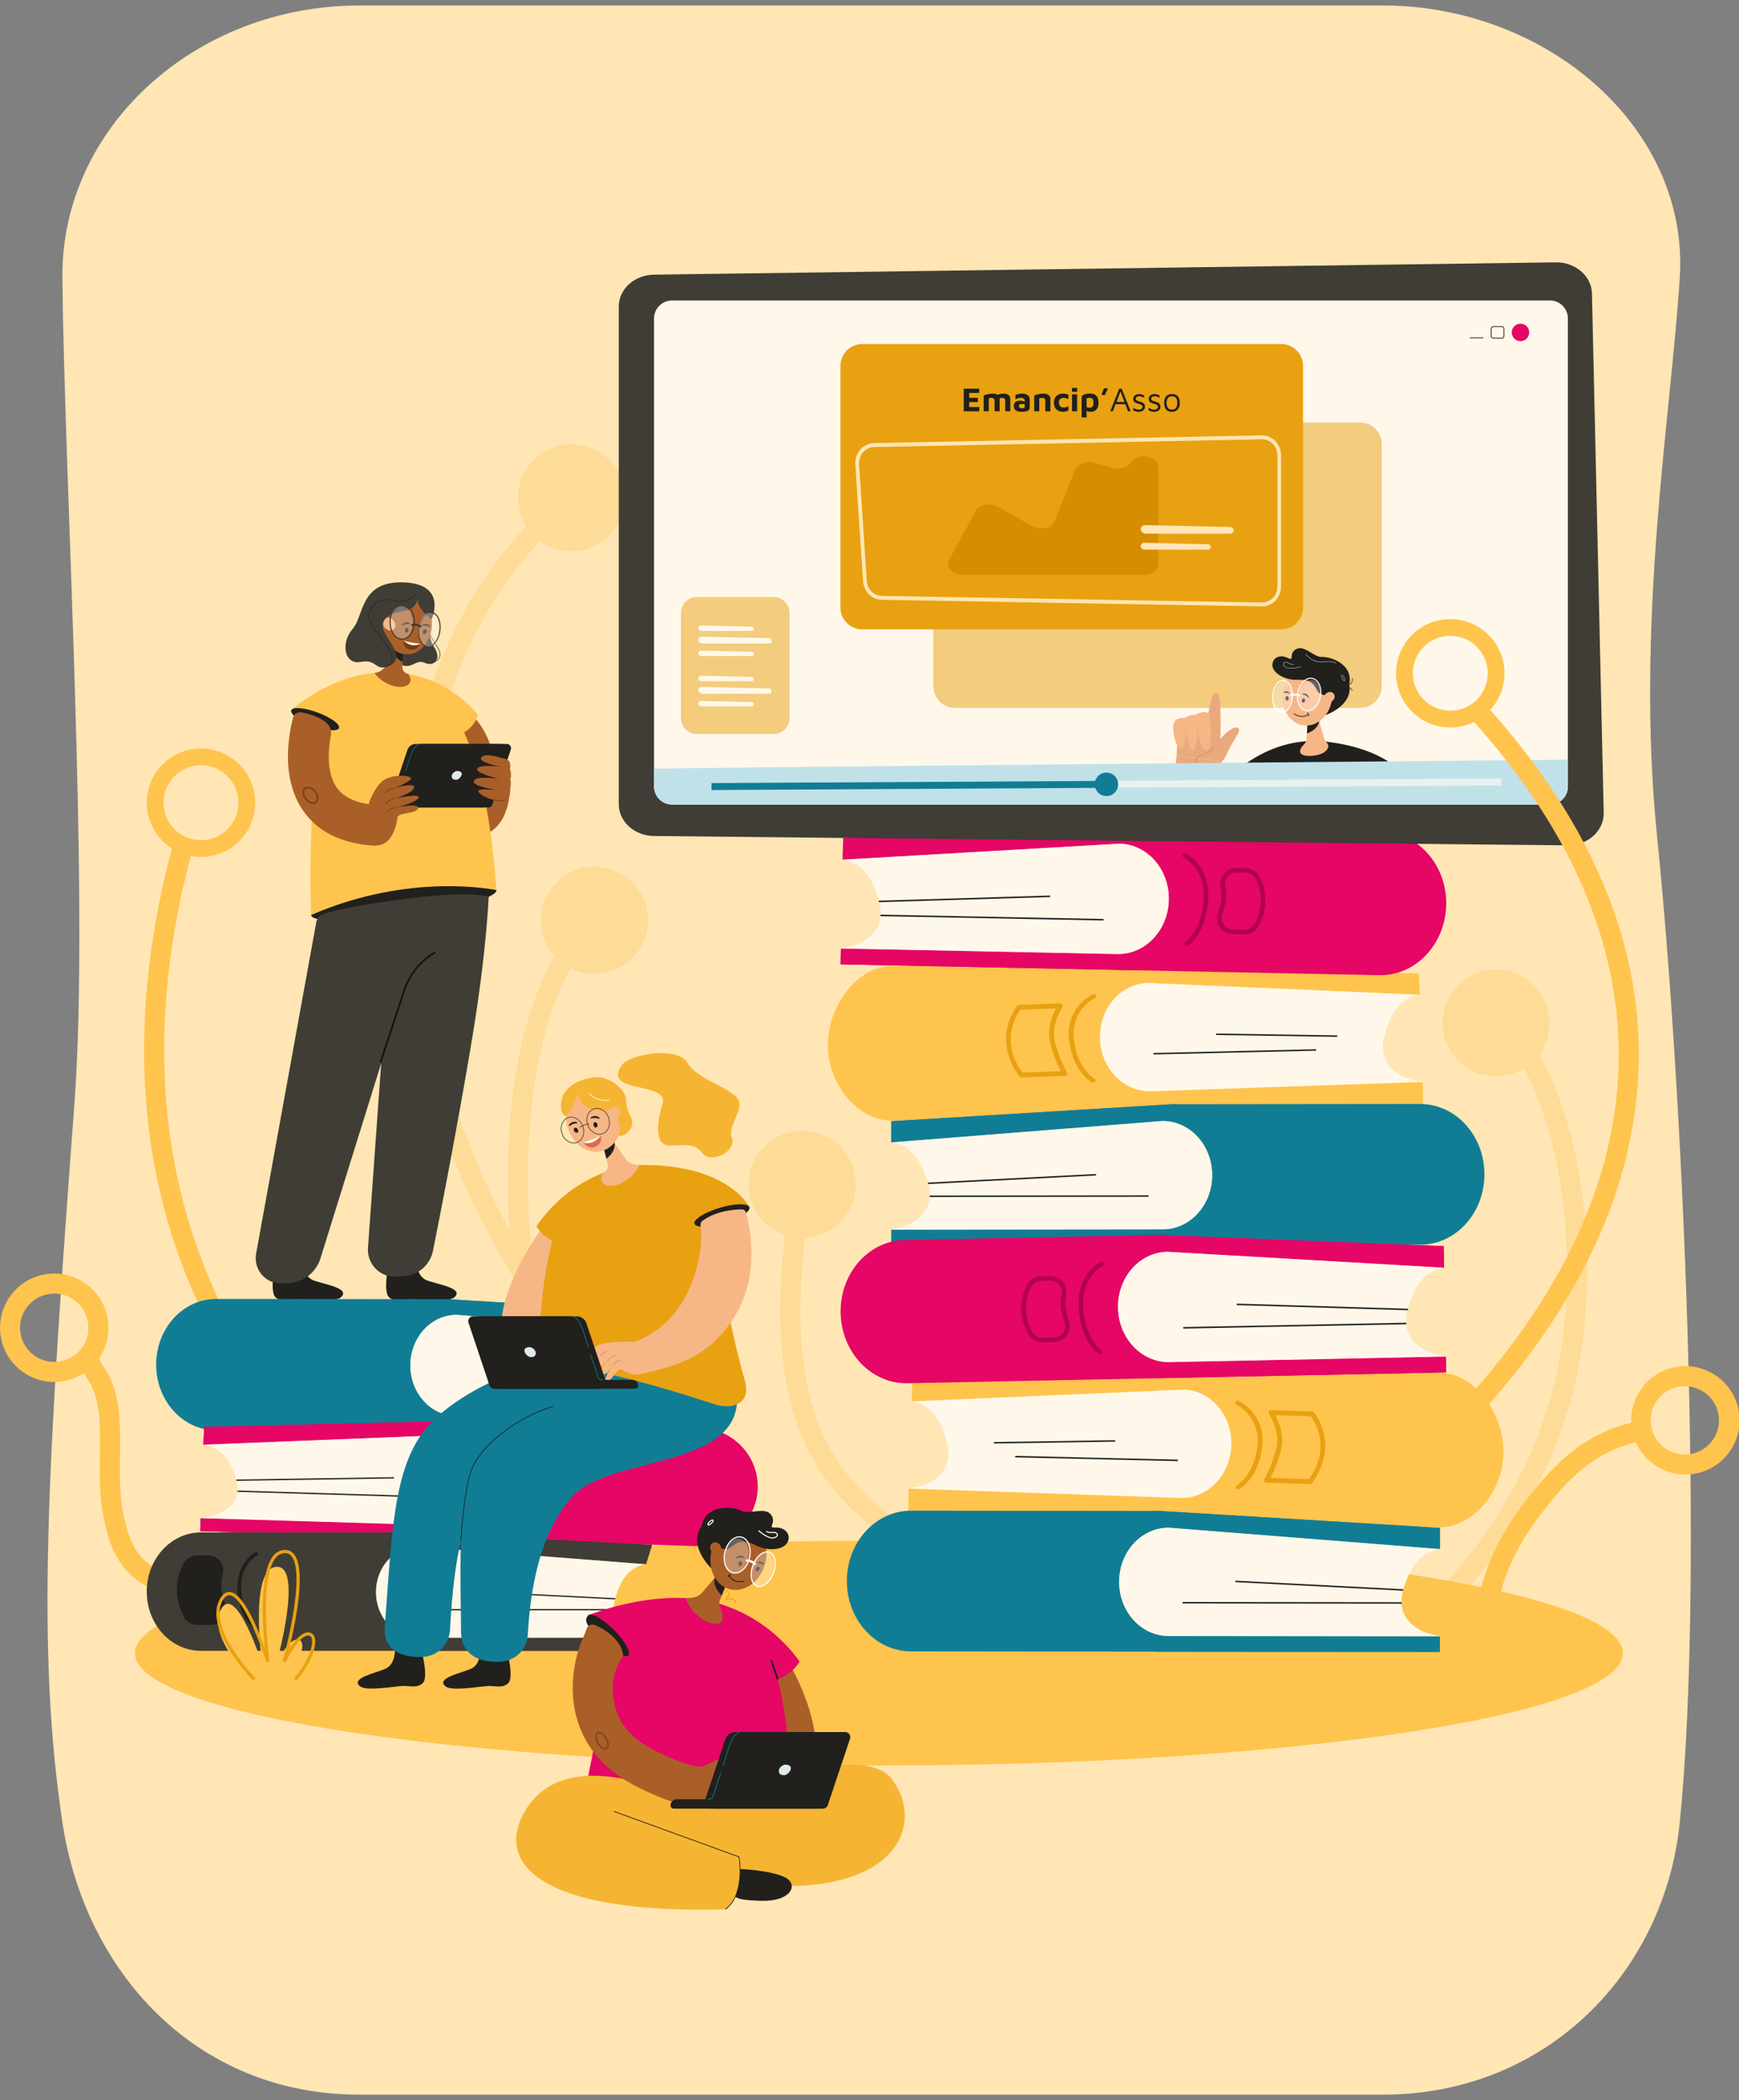 <?xml version="1.0" encoding="UTF-8"?> <svg xmlns="http://www.w3.org/2000/svg" width="260" height="314" fill="none"><rect width="100%" height="100%" fill="#808080" stroke="none"/><g clip-path="url(#a)"><path fill="#FFE6B4" d="M9.33 272.458c-3.899-26.003-2.282-52.793 1.804-107.531C13.424 134.19 9.629 72.39 9.33 41.542 9.11 19.052 29.216.82 53.745.82h152.984c24.53 0 45.86 18.27 44.415 40.722-1.334 20.85-6.642 51.517-3.395 83.486 3.864 38.021 7.149 110.191 3.397 147.43-2.255 22.395-19.887 40.722-44.415 40.722H53.745c-24.532 0-41.08-18.441-44.415-40.722Z"></path><path fill="#FEDB96" fill-rule="evenodd" d="M85.468 82.415a8 8 0 1 0-6.782-3.754C52.05 107.044 50.662 165.06 91.288 210.55l2.237-1.998C53.69 163.947 55.585 107.922 80.738 80.867a7.964 7.964 0 0 0 4.73 1.548Z" clip-rule="evenodd"></path><path fill="#FFC44D" fill-rule="evenodd" d="M13.027 206.07c-1.034-1.5-.434-1.703-1.44-1.703l1.006-2.827c3.231 1.149 1.45.717 2.904 2.827 1.441 2.089 2.044 4.475 2.297 6.891.214 2.056.182 4.244.15 6.366l-.014 1.034c-.029 2.489-.002 4.893.413 7.177.85 4.675 2.165 6.783 4.202 8.19 1.081.746 2.442 1.348 4.231 1.964 1.269.437 2.685.86 4.316 1.347.687.205 1.412.422 2.18.656l-.874 2.87c-.723-.22-1.423-.43-2.098-.631-1.662-.497-3.17-.947-4.5-1.405-1.884-.649-3.546-1.356-4.96-2.333-2.955-2.041-4.526-5.044-5.449-10.122-.471-2.593-.49-5.252-.46-7.748l.014-1.069c.03-2.135.06-4.121-.135-5.984-.224-2.147-.734-3.98-1.783-5.5ZM37.482 203.106c11.778 18.899 28.64 29.938 37.43 34.602l-1.406 2.65c-9.05-4.802-26.41-16.154-38.57-35.665-12.2-19.577-19.085-47.247-7.302-84.439l2.86.907c-11.517 36.352-4.75 63.111 6.988 81.945Z" clip-rule="evenodd"></path><path fill="#FEDB96" fill-rule="evenodd" d="M82.932 142.938a8 8 0 1 1 2.415 1.825c-2.56 4.571-4.308 10.232-5.325 16.619-1.532 9.629-1.375 20.735.041 31.833 1.416 11.092 4.082 22.121 7.531 31.582 3.46 9.491 7.662 17.28 12.081 21.998l-2.19 2.051c-4.82-5.146-9.191-13.37-12.71-23.022-3.53-9.682-6.246-20.929-7.688-32.23-1.441-11.294-1.617-22.699-.028-32.683 1.073-6.739 2.963-12.912 5.873-17.973ZM117.359 184.659a8.003 8.003 0 0 1-5.431-7.578 8 8 0 0 1 8-8 8 8 0 0 1 .404 15.99c-1.58 14.195-.224 23.442 3.034 30.116 3.806 7.796 10.328 12.349 18.665 17.192l-1.507 2.594c-8.386-4.872-15.623-9.804-19.854-18.47-3.607-7.389-4.939-17.298-3.311-31.844ZM223.672 160.932a8 8 0 0 1-8-8 8 8 0 1 1 16 0 7.965 7.965 0 0 1-1.522 4.695c1.005 1.794 2.01 3.965 2.934 6.48 2.92 7.946 5.086 19.462 3.85 33.673-1.413 16.257-9.169 30.942-19.016 41.387-9.795 10.391-21.927 16.85-32.232 16.114l.213-2.993c9.017.644 20.329-5.093 29.836-15.179 9.457-10.03 16.864-24.103 18.211-39.589 1.197-13.773-.91-24.847-3.678-32.378-.768-2.09-1.583-3.897-2.385-5.407a7.96 7.96 0 0 1-4.211 1.197Z" clip-rule="evenodd"></path><path fill="#CED891" d="M40.167 190.96c5.723-3.528 7.23-6.872 7.29-7.013l-.45-.195c-.014.033-1.52 3.359-7.099 6.79l.259.418Z"></path><path fill="#AA5F28" d="M71.59 124.98s3.98-.184 4.614-6.283c.65-6.271-6.548 0-6.548 0l1.935 6.283Z"></path><path fill="#AA5F28" d="M67.531 104.979c.242.096 4.27 1.186 6.054 7.255 1.783 6.069-4.205 1.285-4.205 1.285l-1.849-8.54Z"></path><path fill="#21201D" d="M62.227 188.603s.054 2.181 1.531 2.797c1.477.616 5.758 1.171 4.162 2.573-.918.804-5.244.285-6.465.285-1.22 0-2.368.532-3.279-.286-.998-.897 0-5.369 0-5.369s1.053.548 2.002.524c1.37-.036 2.05-.524 2.05-.524ZM45.258 188.602s.055 2.182 1.533 2.797c1.478.615 5.758 1.171 4.162 2.573-.919.805-5.243.285-6.465.285-1.222 0-2.367.532-3.279-.285-.998-.898 0-5.37 0-5.37s1.054.549 2.001.524c1.366-.035 2.048-.524 2.048-.524Z"></path><path fill="#3F3D35" d="M73.206 128.802s.273 9.131-2.648 26.647c-2.106 12.646-4.592 25.389-5.812 31.5a4.763 4.763 0 0 1-1.556 2.707 4.777 4.777 0 0 1-2.9 1.164l-1.172.046c-2.357.095-4.27-1.927-4.097-4.333l2.958-41.327.73-13.608 14.497-2.796Z"></path><path fill="#21201D" d="M46.526 136.836c.135 1.113 6.424.977 14.124 0 7.701-.976 13.695-2.646 13.56-3.751-.135-1.105-6.346-1.247-14.048-.273-7.701.974-13.771 2.913-13.636 4.024Z"></path><path fill="#3F3D35" d="m64.364 135.324-16.438 52.767a5.29 5.29 0 0 1-4.95 3.765l-.987.016c-2.333.041-4.118-2.115-3.691-4.46l8.998-49.586a1.64 1.64 0 0 1 1.135-1.222c3.078-.888 16.236-3.464 15.933-1.28Z"></path><path fill="#FFC44D" d="M49.094 106.458s2.188-6.149 9.981-5.869c7.793.279 13.677 10.51 15.134 32.5 0 0-12.76-2.796-27.709 3.726 0 0-.828-21.395 2.594-30.357Z"></path><path fill="#FFC44D" d="m43.62 106.087 5.52 3.528s14.19 1.418 17.96.735c3.767-.682 4.351-3.449 4.351-3.449s-3.583-4.914-10.403-6.131a18.667 18.667 0 0 0-1.975-.184 19.36 19.36 0 0 0-3.447.075c-6.738.727-12.007 5.426-12.007 5.426Z"></path><path fill="#141412" d="m57.018 158.909-.262-.086 3.531-10.739c.8-2.46 2.486-4.537 4.73-5.829l.137.24a10.18 10.18 0 0 0-4.605 5.67l-3.53 10.744Z"></path><path fill="#3F3D35" d="m64.42 99.219-.02-.089c.01 0 1.003-.244 1.284-.92.145-.352.076-.757-.207-1.222-.126-.215-.252-.41-.367-.59-.774-1.232-1.063-1.693-.851-2.7l.088.018c-.204.973.06 1.386.839 2.635l.368.59c.299.486.37.924.213 1.304-.299.719-1.304.963-1.347.974Z"></path><path fill="#3F3D35" d="M64.3 93.702a4.592 4.592 0 0 0 .69 3.197c1.036 1.638-.09 2.829-1.494 2.2s-1.937 1.158-3.73.17c-1.794-.988 4.534-5.567 4.534-5.567Z"></path><path fill="#AA5F28" d="M56.012 100.611a2.158 2.158 0 0 0 1.752-1.284l.966-2.24.28-.652 1.654-3.824-.285 3.964-.171 2.38-.05.677a1.082 1.082 0 0 0 .894 1.14h.01c.294.477.698 1.444-.512 1.83-1.423.451-3.722-.667-4.548-1.992l.01.001Z"></path><path fill="#21201D" d="M58.731 97.021v.066c.094 1.278 1.462 1.874 1.462 1.874l.009-.007.171-2.379c-.418-.153-1.008-.31-1.362-.14-.177.091-.292.27-.28.586Z"></path><path fill="#AA5F28" d="M64.573 93.246c0-2.537-1.669-4.594-3.727-4.594s-3.727 2.057-3.727 4.594c0 2.538 1.669 4.593 3.727 4.593s3.727-2.056 3.727-4.593Z"></path><path fill="#F7B686" d="M57.613 93.938c.423.403 1.009.445 1.32.093.31-.351.217-.959-.211-1.367-.43-.408-1.01-.443-1.318-.092-.31.352-.212.964.21 1.366Z"></path><path fill="#753C13" d="M62.85 96.222a8.095 8.095 0 0 1-2.545-.418s-.106 1.26 1.272 1.338c.802.045 1.274-.92 1.274-.92Z"></path><path fill="#fff" d="M62.854 96.222s-.31.252-1.028.252c-.719 0-1.514-.67-1.514-.67s1.529.418 2.542.418Z"></path><path fill="#21201D" d="M61.205 93.29a.088.088 0 0 0 .057-.05.085.085 0 0 0-.047-.111.922.922 0 0 0-1.118.273.086.086 0 0 0 .02.097.094.094 0 0 0 .126 0c.273-.165.593-.237.91-.204a.089.089 0 0 0 .052-.005ZM60.54 94.22c-.007.204.107.371.252.379.145.007.27-.155.276-.357.006-.201-.107-.37-.252-.378-.146-.007-.277.155-.277.357ZM64.229 93.731a.083.083 0 0 0 .072-.025.086.086 0 0 0 0-.12.92.92 0 0 0-1.109-.191.087.087 0 0 0-.043.112.094.094 0 0 0 .113.043c.316-.05.64.006.92.159a.09.09 0 0 0 .047.022ZM63.258 94.332c-.084.186-.042.378.092.444.133.065.31-.04.393-.226.084-.185.042-.378-.093-.442s-.309.044-.392.224Z"></path><path fill="#3F3D35" d="M62.43 89.485s-.081 1.593-2.072 1.865c-1.992.272-3.368 1.114-3.1 2.548.27 1.434 3.48 4.41 1.12 5.56-2.36 1.151-1.86-.995-4.414-.498-2.556.498-3.02-2.915-1.262-4.896 1.76-1.98 1.048-7.223 7.656-6.99 6.607.233 4.18 5.495 4.18 5.495s-2.117-1.323-2.108-3.084Z"></path><path fill="#141412" d="m57.696 99.75-.02-.05c.486-.197.774-.475.882-.852.284-1.043-.954-2.646-2.047-4.06-.29-.379-.563-.732-.807-1.07-.676-.943-.735-2.068-.155-2.935.643-.965 1.868-1.374 3.195-1.066 1.282.297 2.163.032 2.676-.245a2.46 2.46 0 0 0 .813-.676l.046.029c-.01.015-1.057 1.522-3.547.945-1.305-.302-2.507.097-3.139 1.042-.575.862-.517 1.937.155 2.875.243.338.516.692.805 1.067 1.101 1.424 2.347 3.04 2.057 4.108-.112.392-.417.692-.914.888Z"></path><path fill="#3F3D35" d="M63.972 96.741c-.203 0-.401-.058-.572-.167-.8-.504-1.103-2.001-.673-3.35.264-.826.757-1.443 1.317-1.65a1.064 1.064 0 0 1 .967.096c.802.496 1.105 1.997.673 3.347-.262.83-.756 1.447-1.315 1.652a1.168 1.168 0 0 1-.397.072Zm-1.086-3.465c-.409 1.28-.139 2.697.604 3.159a.925.925 0 0 0 .822.08c.512-.19.966-.77 1.215-1.548.408-1.281.138-2.699-.603-3.159a.925.925 0 0 0-.824-.078c-.512.19-.967.766-1.214 1.546Z"></path><path fill="#fff" d="M58.417 92.348c-.299 1.312.18 2.72 1.067 3.15.888.43 1.852-.292 2.144-1.604.293-1.311-.179-2.72-1.067-3.15-.888-.43-1.845.293-2.144 1.604ZM62.69 93.335c-.3 1.318.1 2.747.891 3.192.792.445 1.678-.264 1.978-1.58.3-1.317-.1-2.747-.892-3.192-.792-.445-1.677.262-1.977 1.58Z" opacity=".3"></path><path fill="#3F3D35" d="M60.114 95.657a1.36 1.36 0 0 1-.594-.139c-.981-.457-1.513-1.97-1.184-3.374.188-.814.63-1.442 1.195-1.719a1.372 1.372 0 0 1 1.211-.01c.979.46 1.513 1.973 1.184 3.374-.189.817-.63 1.444-1.2 1.723-.19.093-.4.143-.612.145Zm.035-5.213a1.23 1.23 0 0 0-.545.126c-.518.252-.933.854-1.108 1.61-.31 1.328.181 2.757 1.093 3.186a1.236 1.236 0 0 0 1.065-.007c.52-.252.935-.855 1.11-1.611.31-1.33-.18-2.76-1.091-3.188a1.24 1.24 0 0 0-.524-.116Z"></path><path fill="#3F3D35" d="M62.866 93.828a.152.152 0 0 1-.099-.036c-.017-.014-.418-.328-1.11-.197a.16.16 0 0 1-.183-.126.152.152 0 0 1 .126-.179 1.672 1.672 0 0 1 1.368.258.155.155 0 0 1 .02.218.152.152 0 0 1-.122.062Z"></path><path fill="#21201D" d="M43.542 106.209c-.191.556 1.253 1.595 3.225 2.322 1.973.728 3.727.866 3.919.312.191-.555-1.253-1.595-3.225-2.322-1.973-.727-3.727-.867-3.919-.312Z"></path><path fill="#AA5F28" d="m57.083 125.422.067-4.032a1.037 1.037 0 0 0-.966-1.052c-2.796-.199-4.754-1.066-5.827-2.582-1.49-2.104-1.332-5.373-.917-7.638.212-1.161-.171-1.937-1.574-2.68a9.584 9.584 0 0 0-2.694-.916c-.595-.101-1.186.138-1.34.722a24.55 24.55 0 0 0-.697 4.01c-.354 3.976.414 7.434 2.22 10 2.214 3.15 5.784 4.891 10.622 5.187a1.038 1.038 0 0 0 1.015-.612c.057-.128.088-.267.09-.407Z"></path><path fill="#532604" d="M46.802 120.203a1.174 1.174 0 0 1-.338-.053 1.785 1.785 0 0 1-.848-.6c-.498-.618-.546-1.408-.106-1.764.44-.355 1.202-.138 1.702.479.499.617.544 1.41.105 1.764a.804.804 0 0 1-.515.174Zm-.779-2.317a.536.536 0 0 0-.344.112c-.318.252-.252.89.148 1.386.182.237.431.415.715.512a.65.65 0 0 0 .605-.074c.318-.252.252-.882-.147-1.386-.28-.347-.663-.55-.977-.55Z" opacity=".5"></path><path fill="#3F3D35" d="M52.72 135.634s15.37-2.935 20.354-1.55l-2.396 3.538-8.883.504-9.074-2.492Z"></path><path fill="#21201D" d="M58.92 120.725h13.248a.65.65 0 0 0 .612-.437l2.756-8.214a.636.636 0 0 0-.318-.772.646.646 0 0 0-.293-.07H62.188a1.348 1.348 0 0 0-1.28.915l-2.596 7.735a.64.64 0 0 0 .608.843Z"></path><path fill="#21201D" d="M59.752 120.725h13.25a.637.637 0 0 0 .61-.437l2.757-8.214a.638.638 0 0 0-.612-.84H63.019a1.348 1.348 0 0 0-1.28.915l-2.595 7.735a.638.638 0 0 0 .608.841Z"></path><path fill="#DEEBE9" d="M69.039 115.713c0-.311-.361-.439-.675-.439-.314 0-.828.342-.825.779 0 .471.378.533.687.533.31 0 .811-.476.813-.873Z"></path><path fill="#117D95" d="m60.697 115.386-.084-.022c.027-.101.661-2.471 1.087-3.237.427-.766.961-.928.984-.935l.023.084s-.519.151-.932.894c-.414.744-1.072 3.192-1.078 3.216ZM59.36 119.375l-.083-.028 1.035-3.081.082.028-1.035 3.081Z"></path><path fill="#AA5F28" d="M76.283 117.791s.22 1.725-1.24 1.89c-1.861.208-4.415-1.455-3.235-1.605 1.043-.126 2.577.061 2.577.061s-3.893-.553-3.531-1.386c.362-.832 3.705-.302 3.705-.302s-3.752-.918-3.175-1.579c.576-.66 3.617-.2 3.617-.2s-3.703-.682-3.012-1.429c.691-.747 2.551.029 3.405.165.806.126 1.009.726.852 1.55 0 0 .297.926.072 1.435-.087.194.072.427.071.581-.015.275-.05.549-.106.819ZM55.156 120.083s.983-2.97 2.664-3.697c1.68-.727 4.38-.386 3.434.286-.946.671-2.396 1.197-2.396 1.197s3.144-.975 3.053-.142c-.09.832-2.833 1.655-2.833 1.655s3.834-.863 3.495-.103c-.34.76-3.258 1.395-3.258 1.395s3.6-.661 3.184.213c-.417.873-2.978.526-3.069 1.359-.09.833-.729 4.114-3.078 4.147l-1.196-6.31Z"></path><path fill="#7E4216" d="m57.743 118.56-.126-.058c.252-.544 1.193-.693 1.234-.699l.02.133c-.005.002-.9.145-1.128.624ZM57.726 120.213l-.109-.081c.505-.683 1.419-.811 1.457-.816l.019.133c-.01.002-.892.128-1.367.764ZM58.058 121.44l-.126-.048c.227-.603 1.333-.777 1.38-.785l.02.134c-.013.003-1.075.17-1.274.699ZM74.83 119.774a5.861 5.861 0 0 1-1.23-.164l.032-.126c.4.1 1.514.296 1.852.014l.087.104c-.162.128-.442.172-.742.172Z"></path><path fill="#117D95" d="m32.324 194.209 34.64.037 39.18 2.369v2.958l-37.872-2.994c-3.818 0-6.914 3.379-6.919 7.56 0 4.176 3.086 7.566 6.902 7.57l37.875.04v2.182l-73.823-.079c-4.953 0-8.965-4.405-8.96-9.827.002-5.43 4.023-9.821 8.977-9.816Z"></path><path fill="#117D95" d="M57.98 204.055c.006-5.423 4.027-9.814 8.98-9.808l39.18 2.368v2.958l-37.872-2.994c-3.817 0-6.914 3.379-6.919 7.56 0 4.176 3.086 7.566 6.902 7.571l37.876.039v2.183l-39.183-.043c-4.958-.012-8.973-4.412-8.964-9.834Z"></path><path fill="#FFF8EA" d="m68.266 196.584 37.872 2.986c-3.441.429-4.595 3.867-5.133 5.703-1.097 3.725 1.68 5.989 5.12 6.425v.053l-37.875-.041c-3.816 0-6.909-3.396-6.902-7.571.004-4.177 3.1-7.559 6.918-7.555Z"></path><path fill="#21201D" d="m77.577 203.979-.01.206 23.443 1.199.011-.206-23.444-1.199Z"></path><path fill="#FFC44D" d="M131.417 263.969c61.432 0 111.233-7.525 111.233-16.806s-49.801-16.806-111.233-16.806c-61.433 0-111.233 7.525-111.233 16.806s49.8 16.806 111.233 16.806Z"></path><path fill="#E8A111" d="M90.25 254.294c-.043-.027-1.02-.678-1.162-1.486a1.065 1.065 0 0 1 .209-.848.68.68 0 0 1 .564-.295c.704.01 1.598 1.056 1.977 1.55-.05-.492-.08-1.434.36-1.811.21-.18.496-.21.85-.089a1.165 1.165 0 0 1 .741.669c.372.894-.268 2.222-.296 2.279l-.142-.07c.007-.012.636-1.321.291-2.149a1.014 1.014 0 0 0-.645-.58c-.298-.101-.532-.081-.696.06-.527.451-.269 1.955-.266 1.97l.063.352-.206-.293c-.011-.018-1.207-1.719-2.034-1.731a.51.51 0 0 0-.434.235.908.908 0 0 0-.181.726c.131.74 1.084 1.375 1.093 1.382l-.087.129ZM109.982 239.861c-.026-.299-.135-.512-.326-.634-.419-.267-1.101-.021-1.108-.019l-.235.087.168-.187s.49-.546.39-.939c-.037-.147-.159-.259-.364-.331-.857-.3-1.56 1.446-1.595 1.533l-.117-.046c.011-.031.14-.385-.018-.628-.095-.149-.283-.234-.557-.244-.256-.013-.433.048-.526.179-.179.252-.008.691 0 .696l-.117.045c-.008-.021-.199-.508.02-.813.117-.168.333-.245.634-.235.301.011.537.118.657.302a.661.661 0 0 1 .094.293c.28-.555.859-1.452 1.569-1.204.245.086.394.227.442.418.081.317-.141.689-.292.894.251-.061.698-.117 1.025.087.226.143.353.389.383.729l-.127.017Z"></path><path fill="#FFC44D" d="m215.373 205.229-36.916.084-42.024 1.046-.109 3.161 40.649-1.76c4.085.14 7.271 3.879 7.117 8.351-.155 4.471-3.591 7.979-7.676 7.841l-40.54-1.398-.081 2.335 79.017 3.472c5.303.182 9.765-5.132 9.965-10.936.2-5.799-4.099-12.015-9.402-12.196Z"></path><path fill="#FFC44D" d="M187.696 216.158c.201-5.804-3.936-10.657-9.239-10.839l-42.024 1.046-.109 3.161 40.649-1.76c4.085.141 7.271 3.879 7.117 8.351-.155 4.471-3.591 7.979-7.676 7.841l-40.54-1.398-.081 3.786h41.939c5.302.166 9.764-4.39 9.964-10.188Z"></path><path fill="#FFF8EA" d="m176.977 207.764-40.649 1.76c3.666.587 4.769 4.315 5.277 6.302 1.026 4.028-2.028 6.345-5.726 6.681v.056l40.541 1.397c4.085.14 7.517-3.37 7.676-7.841.15-4.476-3.037-8.214-7.119-8.355Z"></path><path fill="#21201D" d="m151.782 217.673-.005.22 24.32.564.005-.22-24.32-.564Z"></path><path fill="#E8A111" d="M185.122 222.666a.383.383 0 0 1-.302-.14.288.288 0 0 1-.052-.241.29.29 0 0 1 .152-.195c.027-.015 2.65-1.588 3.077-5.992a6.037 6.037 0 0 0-3.151-6.075.292.292 0 0 1-.175-.178.302.302 0 0 1 .024-.248.396.396 0 0 1 .491-.13 6.581 6.581 0 0 1 3.534 6.688c-.458 4.731-3.278 6.396-3.398 6.466a.419.419 0 0 1-.2.045Z"></path><path fill="#21201D" d="m166.734 215.325-18.125.281.004.221 18.125-.282-.004-.22Z"></path><path fill="#E8A111" d="M195.859 221.893h-.012l-6.504-.224a.362.362 0 0 1-.353-.366c0-.062.016-.124.047-.179a19.503 19.503 0 0 0 1.793-4.57c.631-2.513-1.081-5.131-1.099-5.163a.376.376 0 0 1-.06-.187.372.372 0 0 1 .046-.191.38.38 0 0 1 .139-.137.363.363 0 0 1 .19-.048l6.172.212a.372.372 0 0 1 .284.155c3.856 5.515-.328 10.516-.371 10.561a.364.364 0 0 1-.272.137Zm-5.908-.928 5.74.197c.611-.79 3.394-4.829.322-9.398l-5.334-.183c.516.983 1.384 3.06.859 5.149a20.606 20.606 0 0 1-1.587 4.238v-.003Z"></path><path fill="#117D95" d="m136.23 225.864 37.101.04 41.961 2.537v3.168l-40.561-3.207c-4.088 0-7.405 3.619-7.41 8.096 0 4.474 3.305 8.104 7.393 8.109l40.564.042v2.337l-79.065-.084c-5.305 0-9.602-4.718-9.596-10.526.001-5.815 4.308-10.518 9.613-10.512Z"></path><path fill="#117D95" d="M163.711 236.408c.006-5.807 4.313-10.51 9.618-10.504l41.961 2.537v3.168l-40.561-3.207c-4.089 0-7.405 3.619-7.41 8.097 0 4.473 3.305 8.103 7.392 8.108l40.565.042v2.338l-41.965-.046c-5.31-.013-9.611-4.726-9.6-10.533Z"></path><path fill="#FFF8EA" d="m174.726 228.407 40.561 3.198c-3.685.46-4.921 4.142-5.498 6.109-1.174 3.989 1.8 6.414 5.484 6.881v.056l-40.564-.044c-4.088 0-7.4-3.637-7.393-8.108.005-4.474 3.322-8.096 7.41-8.092Z"></path><path fill="#21201D" d="m176.819 239.518-.001.221 32.742.034v-.221l-32.741-.034ZM184.697 236.328l-.011.22 25.108 1.284.011-.22-25.108-1.284Z"></path><path fill="#FFC44D" d="m133.182 144.427 36.915.084 42.025 1.046.109 3.161-40.649-1.76c-4.085.141-7.271 3.879-7.118 8.351.155 4.471 3.592 7.979 7.677 7.841l40.54-1.398.081 2.335-79.017 3.473c-5.303.181-9.765-5.133-9.965-10.937-.201-5.799 4.099-12.014 9.402-12.196Z"></path><path fill="#FFC44D" d="M160.859 155.356c-.201-5.803 3.935-10.657 9.238-10.838l42.025 1.045.109 3.161-40.649-1.76c-4.085.141-7.271 3.879-7.118 8.351.155 4.471 3.592 7.98 7.677 7.841l40.54-1.397.081 3.785h-41.939c-5.303.167-9.765-4.39-9.964-10.188Z"></path><path fill="#FFF8EA" d="m171.578 146.962 40.649 1.761c-3.667.586-4.769 4.314-5.277 6.301-1.026 4.028 2.027 6.346 5.726 6.681v.057l-40.541 1.396c-4.085.141-7.517-3.37-7.677-7.841-.149-4.475 3.038-8.214 7.12-8.355Z"></path><path fill="#21201D" d="m196.772 156.871.005.22-24.319.564-.005-.22 24.319-.564Z"></path><path fill="#E8A111" d="M163.432 161.865a.377.377 0 0 0 .302-.141.29.29 0 0 0 .053-.241.281.281 0 0 0-.055-.114.273.273 0 0 0-.098-.08c-.027-.016-2.649-1.589-3.077-5.993-.422-4.376 3.116-6.058 3.151-6.075a.293.293 0 0 0 .175-.178.292.292 0 0 0-.023-.248.389.389 0 0 0-.222-.154.39.39 0 0 0-.269.024 6.583 6.583 0 0 0-3.534 6.688c.458 4.732 3.278 6.397 3.398 6.466a.43.43 0 0 0 .199.046Z"></path><path fill="#21201D" d="m181.82 154.523 18.125.281-.003.221-18.125-.282.003-.22Z"></path><path fill="#E8A111" d="M152.696 161.091h.012l6.504-.224a.372.372 0 0 0 .178-.052.365.365 0 0 0 .127-.492 19.55 19.55 0 0 1-1.792-4.571c-.632-2.513 1.081-5.131 1.098-5.163a.358.358 0 0 0-.125-.515.37.37 0 0 0-.19-.048l-6.171.212a.377.377 0 0 0-.285.155c-3.856 5.515.329 10.516.371 10.561a.374.374 0 0 0 .121.099.349.349 0 0 0 .152.038Zm5.908-.928-5.74.197c-.611-.789-3.394-4.828-.322-9.398l5.333-.183c-.515.984-1.383 3.061-.858 5.149a20.637 20.637 0 0 0 1.587 4.239v-.004Z"></path><path fill="#117D95" d="m212.324 165.061-37.101.039-41.961 2.537v3.169l40.561-3.207c4.089 0 7.406 3.618 7.41 8.096 0 4.473-3.305 8.104-7.392 8.109l-40.564.042v2.337l79.065-.084c5.305 0 9.601-4.719 9.595-10.526-.001-5.815-4.308-10.518-9.613-10.512Z"></path><path fill="#117D95" d="M184.844 175.605c-.006-5.807-4.313-10.51-9.618-10.504l-41.961 2.537v3.168l40.561-3.207c4.088 0 7.405 3.619 7.41 8.096 0 4.473-3.305 8.104-7.393 8.109l-40.564.042v2.337l41.964-.045c5.31-.013 9.611-4.726 9.601-10.533Z"></path><path fill="#FFF8EA" d="m173.828 167.604-40.561 3.198c3.686.46 4.922 4.142 5.498 6.108 1.175 3.99-1.799 6.414-5.483 6.881v.057l40.564-.044c4.087 0 7.399-3.637 7.392-8.108-.004-4.474-3.321-8.097-7.41-8.092Z"></path><path fill="#21201D" d="M171.734 178.715v.221l-32.741.034v-.221l32.741-.034ZM163.858 175.525l.011.22-25.108 1.284-.011-.22 25.108-1.284Z"></path><path fill="#E50666" d="m135.255 185.396 37.792-.758 42.795 1.681.066 3.222-41.385-2.393c-4.164.083-7.465 3.845-7.372 8.402.09 4.556 3.541 8.182 7.704 8.096l41.32-.829.048 2.381-80.538 1.617c-5.403.108-9.882-4.6-10.001-10.515-.12-5.912 4.166-10.795 9.571-10.904Z"></path><path fill="#E50666" d="M163.477 195.546c-.117-5.916 4.166-10.796 9.571-10.913l42.796 1.68.066 3.222-41.386-2.392c-4.163.083-7.465 3.845-7.372 8.401.09 4.557 3.541 8.183 7.705 8.097l41.319-.83.048 2.381-42.745.858c-5.405.119-9.883-4.589-10.002-10.504Z"></path><path fill="#FFF8EA" d="m174.524 187.157 41.385 2.384c-3.744.548-4.923 4.325-5.468 6.337-1.106 4.089 1.971 6.494 5.734 6.891v.056l-41.314.835c-4.164.083-7.613-3.544-7.705-8.097-.096-4.561 3.204-8.323 7.368-8.406Z"></path><path fill="#21201D" d="m210.258 197.766-33.352.646.005.225 33.351-.646-.004-.225Z"></path><path fill="#B0004C" d="M164.451 202.468a.332.332 0 0 1-.186-.057c-.108-.073-2.645-1.854-2.99-6.813-.353-5.017 3.16-6.875 3.31-6.952a.348.348 0 0 1 .123-.035.307.307 0 0 1 .128.015.32.32 0 0 1 .193.163.328.328 0 0 1-.143.444c-.134.07-3.271 1.752-2.952 6.32.323 4.643 2.679 6.298 2.701 6.314a.329.329 0 0 1 .129.37.33.33 0 0 1-.315.232l.002-.001Z"></path><path fill="#21201D" d="m184.901 194.907-.006.225 25.614.768.007-.225-25.615-.768Z"></path><path fill="#B0004C" d="M155.832 200.683a2.382 2.382 0 0 1-2.114-1.269c-.746-1.409-1.752-4.225-.117-7.339.2-.373.496-.685.859-.904.362-.22.776-.338 1.199-.343l1.333-.026a2.404 2.404 0 0 1 2.389 1.839c.083.351.085.717.005 1.069a4.922 4.922 0 0 0-.028 2.213c.117.517.274 1.045.451 1.572a2.348 2.348 0 0 1-.309 2.132 2.372 2.372 0 0 1-1.921 1.022l-1.689.034h-.058Zm-.166-9.196a1.718 1.718 0 0 0-1.488.894c-1.492 2.841-.567 5.432.118 6.724a1.73 1.73 0 0 0 1.572.92l1.691-.034a1.734 1.734 0 0 0 1.394-.743 1.711 1.711 0 0 0 .224-1.543 18.721 18.721 0 0 1-.47-1.631 5.59 5.59 0 0 1 .027-2.508 1.706 1.706 0 0 0-.352-1.465 1.743 1.743 0 0 0-1.387-.641l-1.329.027Z"></path><path fill="#E50666" d="m206.651 124.384-37.791-.758-42.796 1.681-.066 3.222 41.385-2.393c4.164.084 7.465 3.846 7.373 8.402-.091 4.556-3.541 8.182-7.705 8.097l-41.32-.83-.048 2.381 80.538 1.617c5.403.108 9.883-4.6 10.001-10.515.12-5.912-4.166-10.794-9.571-10.904Z"></path><path fill="#E50666" d="M178.429 134.534c.118-5.915-4.166-10.796-9.571-10.913l-42.796 1.68-.065 3.223 41.385-2.393c4.164.083 7.465 3.845 7.372 8.402-.09 4.556-3.541 8.182-7.704 8.096l-41.32-.829-.048 2.381 42.745.857c5.405.119 9.884-4.589 10.002-10.504Z"></path><path fill="#FFF8EA" d="m167.382 126.145-41.385 2.384c3.744.548 4.923 4.326 5.468 6.337 1.107 4.089-1.97 6.495-5.734 6.891v.057l41.314.834c4.164.083 7.613-3.544 7.705-8.097.096-4.561-3.204-8.323-7.368-8.406Z"></path><path fill="#21201D" d="M131.648 136.754 165 137.4l-.004.225-33.352-.645.004-.226Z"></path><path fill="#B0004C" d="M177.456 141.456c.066 0 .131-.02.185-.057.108-.073 2.645-1.854 2.99-6.813.353-5.016-3.16-6.875-3.309-6.951a.34.34 0 0 0-.124-.036.346.346 0 0 0-.241.077.32.32 0 0 0-.115.225.326.326 0 0 0 .178.32c.134.071 3.271 1.752 2.953 6.32-.323 4.644-2.679 6.298-2.702 6.315a.326.326 0 0 0-.129.369.33.33 0 0 0 .315.232l-.001-.001Z"></path><path fill="#21201D" d="m157.005 133.895.007.226-25.615.767-.006-.225 25.614-.768Z"></path><path fill="#B0004C" d="M186.074 139.672a2.382 2.382 0 0 0 2.114-1.27c.746-1.408 1.753-4.224.118-7.339a2.376 2.376 0 0 0-2.059-1.247l-1.333-.026a2.404 2.404 0 0 0-2.389 1.839 2.368 2.368 0 0 0-.005 1.069c.177.726.187 1.483.028 2.213a15.963 15.963 0 0 1-.451 1.572 2.36 2.36 0 0 0 .309 2.132 2.384 2.384 0 0 0 1.922 1.022l1.689.035h.057Zm.166-9.197a1.706 1.706 0 0 1 1.488.895c1.493 2.84.567 5.431-.118 6.723a1.724 1.724 0 0 1-1.572.92l-1.69-.034a1.715 1.715 0 0 1-.787-.203 1.713 1.713 0 0 1-.607-.54 1.696 1.696 0 0 1-.225-1.543c.185-.545.342-1.093.47-1.631a5.57 5.57 0 0 0-.027-2.507 1.714 1.714 0 0 1 .352-1.466 1.747 1.747 0 0 1 1.387-.641l1.329.027Z"></path><path fill="#E50666" d="m104.617 213.466-34.739-1.042-39.369.919-.1 2.661 38.08-1.526c3.828.118 6.813 3.26 6.678 7.023-.141 3.765-3.357 6.723-7.185 6.609l-37.98-1.14-.074 1.966 74.03 2.221c4.968.149 9.143-3.691 9.326-8.577.18-4.883-3.699-8.964-8.667-9.114Z"></path><path fill="#E50666" d="M78.544 221.541c.183-4.886-3.698-8.968-8.666-9.117l-39.369.919-.1 2.661 38.08-1.526c3.828.118 6.813 3.26 6.678 7.023-.141 3.765-3.357 6.723-7.185 6.609l-37.98-1.14-.074 1.966 39.292 1.174c4.968.158 9.142-3.683 9.325-8.569Z"></path><path fill="#FFF8EA" d="m68.489 214.488-38.08 1.515c3.436.494 4.473 3.627 4.95 5.299.966 3.391-1.892 5.345-5.357 5.633v.047l37.98 1.138c3.827.117 7.046-2.843 7.183-6.608.14-3.764-2.849-6.909-6.676-7.024Z"></path><path fill="#21201D" d="m35.508 222.855-.006.196 30.657.92.006-.196-30.657-.92ZM58.907 220.852l-23.55.357.003.196 23.55-.357-.003-.196Z"></path><path fill="#3F3D35" d="M30.03 229.117h31.234l35.33 2.098v2.663l-34.151-2.664c-3.442 0-6.231 3.051-6.231 6.82 0 3.767 2.79 6.82 6.23 6.82h34.151v1.967H30.03c-4.463 0-8.089-3.963-8.089-8.853.002-4.887 3.621-8.851 8.09-8.851Z"></path><path fill="#3F3D35" d="M53.176 237.969c0-4.888 3.62-8.852 8.088-8.852l36.24 1.851-.91 2.91-34.151-2.664c-3.442 0-6.231 3.051-6.231 6.82 0 3.767 2.79 6.82 6.23 6.82h34.151v1.967H61.264c-4.467.001-8.088-3.962-8.088-8.852Z"></path><path fill="#FFF8EA" d="m62.442 231.224 34.15 2.654c-3.103.391-4.139 3.491-4.624 5.148-.98 3.36 1.527 5.397 4.624 5.788v.047h-34.15c-3.442 0-6.231-3.051-6.231-6.82 0-3.764 2.79-6.817 6.23-6.817Z"></path><path fill="#21201D" d="M91.783 240.577H64.219v.187h27.564v-.187ZM37.9 243.426c-.09-.064-2.178-1.594-2.384-5.742-.206-4.195 2.756-5.688 2.881-5.749l.242.495-.117-.248.117.247c-.117.056-2.761 1.408-2.572 5.228.191 3.884 2.132 5.307 2.152 5.319l-.32.45ZM70.843 237.887l-.009.185 21.139 1.059.01-.185-21.14-1.059ZM29.45 232.547h1.68a2.246 2.246 0 0 1 2.173 2.81 5.994 5.994 0 0 0-.102 2.732c.15.696.33 1.345.518 1.929a2.24 2.24 0 0 1-2.146 2.918h-2.091a2.241 2.241 0 0 1-1.997-1.213c-.834-1.622-1.838-4.681-.012-8.002a2.255 2.255 0 0 1 1.977-1.174Z"></path><path fill="#AA5F28" d="M117.235 247.382c.521.93 5.765 9.045 4.668 16.982l-5.708-2.062-2.607-10.699 3.647-4.221Z"></path><path fill="#E50666" d="M94.447 244.057s3.507-6.284 12.043-4.547 13.193 13.944 10.878 38.12c0 0-13.56-5.386-31.192-1.045 0 0 2.902-23.415 8.27-32.528Z"></path><path fill="#E50666" d="m87.934 241.517 6 5.985s15.386 4.152 19.654 4.107c4.268-.046 5.953-3.169 5.953-3.169s-3.605-5.714-10.899-8.296a20.93 20.93 0 0 0-2.153-.638 22.067 22.067 0 0 0-3.811-.553c-7.555-.443-14.744 2.564-14.744 2.564Z"></path><path fill="#21201D" d="M87.938 241.517c-.959 1.041.52 2.179 2.177 3.831 1.657 1.653 3.367 2.617 3.822 2.154.454-.464-.52-2.181-2.177-3.833-1.657-1.652-3.382-2.629-3.823-2.152Z"></path><path fill="#AA5F28" d="M93.142 247.525s.09-1.194-1.409-2.721c-.906-.919-2.052-1.525-2.819-1.852a.883.883 0 0 0-.977.196.881.881 0 0 0-.19.296l-.48 1.239 2.234 1.446 3.641 1.396Z"></path><path fill="#F5B533" d="M103.74 269.691s-18.51-10.022-25.145.911c-4.91 8.097 2.466 15.629 29.856 14.864 0 0 2.701-1.268 2.047-7.836-.262-2.603-6.758-7.939-6.758-7.939Z"></path><path fill="#F5B533" d="M103.74 269.691s24.653-10.092 29.53-3.782c5.606 7.248.235 19.556-25.755 15.155l-3.171-3.435-.604-7.938Z"></path><path fill="#141412" d="m108.48 285.508-.06-.085c2.875-2.05 2.102-7.312 2.031-7.755l-18.685-6.794.035-.097 18.742 6.814v.03c.016.057.978 5.72-2.063 7.887Z"></path><path fill="#21201D" d="M110.654 279.437s4.543.185 6.677 1.23c2.134 1.046.995 3.598-3.339 3.53-4.334-.068-4.004-.712-4.004-.712s.824-2.241.666-4.048Z"></path><path fill="#AA5F28" d="M104.84 270.171c1.504 0 2.74-.38 3.743-1.135 1.892-1.427 2.243-3.701 1.97-5.215l-1.811-1.056c-.091-.496-3.585 1.349-3.579 1.346-.017 0-1.668.482-7.4-2.442-3.993-2.034-5.996-4.928-6.143-8.831-.11-2.946 1.204-4.601 1.514-5.318.04-.095-1.926-2.066-1.87-2.267l-1.476-.748c.048-.169-1.418-.748-1.398-.796l-1.138.969a18.954 18.954 0 0 0-1.603 8.388c.16 4.268 1.924 10.157 9.416 13.982 4.09 2.091 7.297 3.123 9.775 3.123Z"></path><path fill="#21201D" d="M106.061 270.411h15.973a.78.78 0 0 0 .736-.528l3.316-9.908a.775.775 0 0 0-.738-1.014h-15.362a1.632 1.632 0 0 0-1.542 1.104l-3.127 9.329a.767.767 0 0 0 .388.936c.11.055.232.083.356.081Z"></path><path fill="#21201D" d="M107.057 270.411h15.973a.775.775 0 0 0 .738-.528l3.317-9.908a.775.775 0 0 0-.384-.931.77.77 0 0 0-.353-.083h-15.354a1.632 1.632 0 0 0-1.542 1.104l-3.126 9.329a.762.762 0 0 0 .104.696.771.771 0 0 0 .627.321Z"></path><path fill="#DEEBE9" d="M118.25 264.364c0-.376-.434-.53-.813-.53-.379 0-.998.414-.994.939 0 .569.449.643.823.643.373 0 .984-.574.984-1.052Z"></path><path fill="#21201D" d="M123.039 270.413h-22.315a.468.468 0 0 1-.47-.469v-.007a.92.92 0 0 1 .271-.653.92.92 0 0 1 .653-.271h21.861v1.4Z"></path><path fill="#117D95" d="m108.192 263.973-.1-.027c.033-.117.795-2.978 1.308-3.902.513-.923 1.159-1.121 1.186-1.128l.027.099s-.623.183-1.121 1.08c-.498.896-1.292 3.849-1.3 3.878ZM105.832 269.063v-.103c.524 0 .654-.217.655-.219l1.241-3.706.098.033-1.245 3.715c-.009.019-.156.28-.749.28Z"></path><path fill="#7E4216" d="M90.479 261.584a.672.672 0 0 1-.179-.024c-.343-.092-.72-.436-.985-.898-.405-.704-.416-1.44-.025-1.666a.57.57 0 0 1 .435-.043c.344.092.722.436.987.898.403.704.415 1.44.024 1.668a.503.503 0 0 1-.257.065Zm-.978-1.022c.234.409.572.723.86.8a.344.344 0 0 0 .277-.021c.281-.164.234-.798-.102-1.384-.234-.41-.57-.724-.858-.802a.362.362 0 0 0-.277.021c-.282.165-.235.798.1 1.386Z"></path><path fill="#AA5F28" d="M102.547 238.944c1.05-.032 1.846-.14 2.45-.849l1.868-2.195.544-.64 3.197-3.755-1.68 4.395-1.007 2.638-.32.835c-.216.567.069.831.272 1.494.082.269.633 1.922-.804 1.933-1.789.012-4.051-2.065-4.547-3.859.009-.002.018.003.027.003Z"></path><path fill="#21201D" d="M106.344 234.489s-3.523-3.381-1.489-6.234c2.034-2.854 2.538 4.576 2.538 4.576l-.567 1.719-.482-.061ZM106.883 235.824a.845.845 0 0 0-.018.076c-.328 1.482 1.042 2.64 1.042 2.64h.012l1.007-2.638c-.427-.32-1.057-.704-1.517-.636-.242.032-.435.195-.526.558Z"></path><path fill="#AA5F28" d="M114.336 233.987c.793-2.642-.324-5.322-2.496-5.984-2.172-.662-4.58.939-5.371 3.581-.79 2.643.323 5.324 2.496 5.984 2.173.661 4.576-.944 5.371-3.581Z"></path><path fill="#21201D" d="M107.215 231.2s1.12.814 2.06.126c.94-.687 1.606-1.341 3.709-.284 2.104 1.058 4.409.587 4.834-.607.425-1.195-.576-2.104-1.899-2.046-1.322.059.28-.665-.64-1.917s-3.252.038-4.408-.587c-1.156-.624-5.274-1.16-6.016 2.366l2.36 2.949Z"></path><path fill="#AA5F28" d="M106.336 231.906c.27.416.788.557 1.158.313.37-.244.448-.779.178-1.196-.27-.416-.788-.557-1.158-.313-.37.244-.452.779-.178 1.196Z"></path><path fill="#fff" d="M115.494 230.021c-.884 0-2.085-1.078-2.139-1.127l.104-.118c.014.013 1.409 1.272 2.223 1.066.311-.079.488-.227.459-.384-.028-.157-.249-.293-.56-.262-.686.07-1.057-.163-1.072-.172l.082-.129s.352.212.974.148c.421-.043.689.168.728.388.034.193-.099.44-.573.56a.866.866 0 0 1-.226.03ZM105.921 228.071a.188.188 0 0 1-.062-.011c-.052-.019-.132-.08-.081-.267l.01-.025c.087-.117.532-.729.841-.535.04.025.118.1.041.264-.102.209-.513.574-.749.574Zm0-.227c-.014.059 0 .077 0 .077.042.014.264-.092.47-.31.149-.154.162-.235.156-.247-.135-.085-.447.233-.624.48h-.002Z"></path><path fill="#21201D" d="M111.191 232.915a.073.073 0 0 0 .035-.015.073.073 0 0 0 .026-.029.082.082 0 0 0 .009-.065.085.085 0 0 0-.041-.052.9.9 0 0 0-1.1.103.087.087 0 0 0-.03.057.086.086 0 0 0 .018.061.093.093 0 0 0 .056.027.087.087 0 0 0 .061-.016c.287-.13.608-.16.914-.086.015.01.033.015.052.015ZM110.422 233.747c-.031.197.059.377.202.4.143.023.283-.117.315-.317.031-.199-.059-.378-.202-.4-.144-.022-.283.119-.315.317ZM114.1 233.969a.069.069 0 0 0 .032-.002.055.055 0 0 0 .027-.017.099.099 0 0 0 .027-.056.106.106 0 0 0-.01-.061.584.584 0 0 0-.587-.334.567.567 0 0 0-.227.07.1.1 0 0 0-.05.105.077.077 0 0 0 .01.025.058.058 0 0 0 .069.024.877.877 0 0 1 .69.236.05.05 0 0 0 .019.01ZM113.057 234.439c-.104.17-.088.37.035.447.123.076.306 0 .411-.173.105-.172.088-.371-.035-.447-.124-.076-.307.001-.411.173Z"></path><path fill="#141412" d="M110.675 236.543c-.502 0-1.257-.148-1.707-.939a.06.06 0 0 1-.005-.044.056.056 0 0 1 .027-.035.058.058 0 0 1 .022-.008.058.058 0 0 1 .023.002.049.049 0 0 1 .035.028c.669 1.173 2.066.835 2.08.832a.057.057 0 0 1 .046.007.058.058 0 0 1 .028.037.062.062 0 0 1-.007.046.063.063 0 0 1-.037.027c-.167.034-.336.05-.505.047Z"></path><path fill="#141412" d="M108.849 235.809h-.019a.06.06 0 0 1-.033-.03.056.056 0 0 1-.003-.044.775.775 0 0 1 .384-.399h.009a.06.06 0 0 1 .091.06.06.06 0 0 1-.025.037l-.017.01c-.225.13-.305.253-.332.334a.064.064 0 0 1-.022.024.062.062 0 0 1-.033.008Z"></path><path fill="#21201D" d="m115.452 248.199-.243.08.943 2.863.243-.08-.943-2.863Z"></path><path fill="#fff" d="M113.525 237.27a1.091 1.091 0 0 1-.792-.33c-.704-.696-.669-2.307.074-3.593.458-.791 1.1-1.313 1.717-1.395a1.103 1.103 0 0 1 .961.318c.705.696.67 2.307-.074 3.593-.458.791-1.099 1.313-1.717 1.395a1.19 1.19 0 0 1-.169.012Zm1.167-5.156a1.16 1.16 0 0 0-.144.009c-.565.076-1.159.566-1.59 1.311-.705 1.221-.752 2.74-.102 3.383a.942.942 0 0 0 .815.27c.565-.076 1.159-.566 1.59-1.311.705-1.221.753-2.74.102-3.383a.933.933 0 0 0-.671-.279Z"></path><path fill="#fff" d="M108.624 231.461c-.603 1.279-.436 2.835.371 3.475.807.641 1.95.118 2.552-1.156.603-1.273.435-2.835-.372-3.475-.807-.641-1.95-.127-2.551 1.156ZM112.748 233.456c-.603 1.291-.522 2.843.182 3.482.705.638 1.762.117 2.37-1.174.609-1.291.523-2.843-.182-3.481-.704-.639-1.765-.118-2.37 1.173Z" opacity=".3"></path><path fill="#fff" d="M109.898 235.276a1.415 1.415 0 0 1-.878-.31c-.891-.695-1.087-2.372-.438-3.736.38-.796.968-1.34 1.615-1.493a1.406 1.406 0 0 1 1.228.268c.891.695 1.088 2.371.438 3.736-.38.797-.968 1.341-1.615 1.494a1.529 1.529 0 0 1-.35.041Zm.648-5.407a1.34 1.34 0 0 0-.309.037c-.587.139-1.147.661-1.498 1.399-.617 1.291-.443 2.876.388 3.52a1.243 1.243 0 0 0 1.081.235c.587-.139 1.147-.662 1.498-1.399.617-1.291.443-2.877-.388-3.52a1.232 1.232 0 0 0-.772-.272Z"></path><path fill="#fff" d="M112.853 233.997a.157.157 0 0 1-.128-.063c-.015-.019-.352-.436-1.085-.454a.17.17 0 0 1-.062-.014.168.168 0 0 1-.051-.036.17.17 0 0 1-.045-.116.17.17 0 0 1 .051-.112.164.164 0 0 1 .115-.046c.896.022 1.317.558 1.334.586.019.024.03.053.033.083a.167.167 0 0 1-.016.088.166.166 0 0 1-.06.066.164.164 0 0 1-.086.024v-.006Z"></path><path fill="#E08B65" d="M102.276 201.221a.846.846 0 0 1-.337-.068c-.561-.235-.757-1.044-.44-1.795.161-.408.473-.737.871-.92a.924.924 0 0 1 .721-.011c.559.235.756 1.045.438 1.795a1.69 1.69 0 0 1-.87.92 1.013 1.013 0 0 1-.383.079Zm.478-2.617a.771.771 0 0 0-.292.061 1.45 1.45 0 0 0-.736.788c-.265.628-.127 1.29.309 1.474a.679.679 0 0 0 .532-.012c.338-.158.602-.44.736-.788.266-.627.127-1.29-.309-1.473a.606.606 0 0 0-.249-.05h.009Z" opacity=".3"></path><path fill="#F7B686" d="M81.627 182.798s-7.152 9.232-6.666 16.37c.486 7.137 8.957 1.433 8.957 1.433l.73-16.901-3.021-.902Z"></path><path fill="#21201D" d="M71.826 246.696s.062 2.098-1.324 2.766c-1.386.668-5.473 1.425-3.86 2.689.924.725 5.051 0 6.223-.064 1.173-.065 2.303.381 3.131-.445.913-.916-.28-5.158-.28-5.158s-.985.582-1.896.608c-1.317.043-1.994-.396-1.994-.396ZM59.05 246.687s.062 2.099-1.325 2.767c-1.388.669-5.473 1.426-3.86 2.689.924.724 5.05 0 6.224-.065 1.174-.065 2.303.381 3.131-.445.912-.916-.282-5.158-.282-5.158s-.983.583-1.894.609c-1.314.037-1.994-.397-1.994-.397Z"></path><path fill="#117D95" d="M57.531 243.222c1.039-13.745 1.283-23.016 5.636-28.978 4.765-6.52 17.539-11.133 22.463-11.42 8.033-.469 11.818.725 11.818.725 6.028 12.527-3.415 14.187-10.401 14.531l-.695.038c-4.228.267-11.748 1.34-14.595 5.538-2.253 3.325-3.818 7.992-4.476 20.031a4.267 4.267 0 0 1-4.381 4.039s-5.743.439-5.369-4.504Z"></path><path fill="#117D95" d="M68.93 243.929c-.138-13.782-.566-20.819 3.575-26.927 2.66-3.924 6.66-6.886 11.89-8.803 3.732-1.37 8.122-2.209 13.047-2.498 8.033-.469 11.641-1.438 11.641-1.438 6.501 16.034-17.278 12.631-23.467 19.456-2.699 2.977-6.04 8.637-6.7 20.676a4.268 4.268 0 0 1-4.376 4.045s-5.56.529-5.61-4.511Z"></path><path fill="#141412" d="M68.968 230.392h-.093c0-.083.414-8.277 1.793-11.149 1.745-3.635 6.805-7.429 12.03-9.021l.029.089c-5.205 1.584-10.241 5.358-11.976 8.971-1.372 2.851-1.78 11.027-1.783 11.11Z"></path><path fill="#E8A111" d="M103.385 178.805s-3.417-5.835-11.295-4.043c-7.877 1.791-11.085 9.828-11.65 29.131 0 0 7.292-.268 26.453 6.081 2.269.753 5.6.156 4.433-3.707-2.168-7.179-4.265-21.499-7.941-27.462Z"></path><path fill="#E8A111" d="m112.052 180.51-8.103 1.526s-14.168 4.186-18.134 4.219c-3.966.034-5.608-2.864-5.608-2.864s3.199-5.425 9.904-7.985c.648-.247 1.31-.46 1.981-.636 1.161-.306 2.342-.576 3.523-.59 13.375-.161 16.437 6.33 16.437 6.33Z"></path><path fill="#21201D" d="M112.053 180.511c.174.636-1.527 1.703-3.794 2.378-2.267.675-4.253.706-4.428.067-.176-.638 1.527-1.703 3.794-2.378 2.267-.675 4.252-.706 4.428-.067Z"></path><path fill="#F7B686" d="M95.603 174.173a2.402 2.402 0 0 1-2.19-1.04l-1.528-2.252-.442-.654-2.601-3.843 1.139 4.278.683 2.569.195.732a1.203 1.203 0 0 1-.74 1.434h-.01c-.222.583-.464 1.727.941 1.896 1.655.2 3.936-1.503 4.563-3.125l-.01.005Z"></path><path fill="#F5B533" d="M93.616 164.738s-.033.744.654 2.125c1.006 2.022-1.273 3.376-2.007 2.886-.092-.061-.681-3.712-.681-3.712l.692-.611 1.342-.688Z"></path><path fill="#21201D" d="M91.88 170.808c0 .024 0 .048.008.073.163 1.418-1.21 2.356-1.21 2.356l-.01-.006-.684-2.569c.425-.254 1.045-.549 1.463-.435.217.06.38.233.432.581Z"></path><path fill="#F7B686" d="M84.7 167.889c-.529-2.777.869-5.375 3.123-5.803 2.254-.429 4.507 1.476 5.036 4.253.53 2.777-.87 5.377-3.123 5.804-2.253.427-4.505-1.477-5.037-4.254Z"></path><path fill="#F5B533" d="M86.428 163.562c.142.128-.008 2.841 4.907 2.544 4.914-.298.926-5.561-2.638-5.021-5.147.781-5.237 4.356-4.512 5.497.726 1.142 2.243-3.02 2.243-3.02Z"></path><path fill="#F5B533" d="M93.219 158.978s-1.882 1.849.034 2.889c1.915 1.04 6.587.763 5.778 3.292-.808 2.53-1.24 6.117 1.078 6.116 2.318-.002 3.691-.439 4.945 1.167 1.254 1.606 5.101-.267 4.367-2.322s2.392-4.578.529-6.245c-1.862-1.667-5.831-2.67-7.226-5.035-1.395-2.366-7.974-1.294-9.505.138ZM90.65 165.388s2.352 1.692 2.075 3.932c0 0 .901-1.458.838-1.926-.064-.468-.684-2.082-.684-2.082l-2.229.076Z"></path><path fill="#F7B686" d="M92.454 167.201c-.382.529-1.019.697-1.423.375-.405-.321-.433-1.011-.055-1.538.378-.528 1.018-.697 1.424-.382.406.316.433 1.017.054 1.545Z"></path><path fill="#FFE6B4" d="M90.517 164.606c-1.527 0-2.505-1.049-2.515-1.061l.115-.104c.011.013 1.18 1.26 2.934.965l.027.153a3.404 3.404 0 0 1-.561.047Z"></path><path fill="#3F3D35" d="M86.056 170.919a1.583 1.583 0 0 1-.935-.117 2.163 2.163 0 0 1-1.115-1.22c-.397-1.038-.01-2.162.864-2.502a1.536 1.536 0 0 1 1.191.043c.519.243.92.681 1.115 1.219.398 1.038.01 2.162-.864 2.503a1.416 1.416 0 0 1-.256.074Zm-.911-3.815a1.307 1.307 0 0 0-.238.068c-.824.322-1.186 1.388-.808 2.375.186.513.568.931 1.062 1.164a1.434 1.434 0 0 0 1.115.041c.824-.322 1.185-1.387.807-2.374a2.07 2.07 0 0 0-1.061-1.165 1.477 1.477 0 0 0-.877-.109ZM89.9 169.614a1.567 1.567 0 0 1-.936-.117 2.163 2.163 0 0 1-1.115-1.22c-.397-1.037-.01-2.161.865-2.502a1.536 1.536 0 0 1 1.19.043c.52.243.92.682 1.116 1.22.398 1.037.01 2.161-.864 2.502a1.344 1.344 0 0 1-.256.074Zm-.912-3.815a1.25 1.25 0 0 0-.239.069c-.822.321-1.185 1.387-.807 2.374.187.513.568.931 1.062 1.165a1.454 1.454 0 0 0 1.116.04c.822-.321 1.185-1.387.807-2.374a2.068 2.068 0 0 0-1.062-1.165 1.485 1.485 0 0 0-.876-.109Z"></path><path fill="#3F3D35" d="M86.731 168.618a.046.046 0 0 1-.03-.003.054.054 0 0 1-.023-.021.049.049 0 0 1-.006-.03.047.047 0 0 1 .013-.028c.02-.021.475-.486 1.42-.523a.052.052 0 0 1 .03.017c.008.01.012.021.012.033a.049.049 0 0 1-.012.033.048.048 0 0 1-.03.018c-.902.034-1.347.487-1.35.49a.044.044 0 0 1-.024.014Z"></path><path fill="#DB6B49" d="M87.14 170.796a9.004 9.004 0 0 0 2.7-.986s.382 1.35-1.115 1.729c-.861.22-1.584-.743-1.584-.743Z"></path><path fill="#fff" d="M87.14 170.796s.391.217 1.177.063c.785-.154 1.527-1.049 1.527-1.049s-1.59.78-2.703.986Z"></path><path fill="#21201D" d="M88.394 167.239a.102.102 0 0 1-.054-.022.097.097 0 0 1-.027-.107.093.093 0 0 1 .036-.045 1.019 1.019 0 0 1 1.252.039.096.096 0 0 1 .036.06.094.094 0 0 1-.014.067.105.105 0 0 1-.127.022 1.624 1.624 0 0 0-1.04-.034.094.094 0 0 1-.063.02ZM89.321 168.117c.048.22-.04.427-.2.463-.159.035-.33-.115-.382-.334-.052-.218.04-.427.2-.462.16-.036.332.113.382.333ZM85.172 168.351a.089.089 0 0 1-.043.003.095.095 0 0 1-.04-.015.098.098 0 0 1-.037-.059.096.096 0 0 1 .014-.069 1.02 1.02 0 0 1 1.172-.44.096.096 0 0 1 .07.115c-.011.051-.06.07-.113.07-.356.011-.7.139-.975.365a.094.094 0 0 1-.048.03ZM86.369 168.81c.127.185.127.411-.01.509-.135.098-.346.02-.475-.164-.129-.185-.127-.411.009-.509.136-.098.347-.02.476.164Z"></path><path fill="#F7B686" d="M109.33 197.62c-2.916 4.209-6.525 6.522-14.196 7.919l-.294-4.907c9.352-3.434 10.383-14.574 9.905-17.391a.718.718 0 0 1 .276-.701c.714-.547 2.563-1.653 5.87-1.723a.635.635 0 0 1 .636.476c1.377 5.205 1.244 11.359-2.197 16.327Z"></path><path fill="#F7B686" d="M94.838 200.632s-4.553-.255-5.727.717c-1.175.971-1.94 3.109-1.082 2.659.858-.45 1.793-1.328 1.793-1.328s-1.909 1.969-1.257 2.217c.651.248 2.3-1.482 2.3-1.482s-2.088 2.524-1.4 2.557c.69.033 2.268-1.893 2.268-1.893s-1.85 2.425-1.043 2.445c.807.021 1.516-2.014 2.164-1.767.648.246 2.528 1.674 3.436-.06l-1.452-4.065Z"></path><path fill="#DD8964" d="m89.869 202.713-.092-.066c.02-.027.48-.662.986-.652v.113h-.013c-.44 0-.877.599-.881.605ZM90.913 203.448l-.093-.065c.02-.027.457-.653 1.157-.775l.02.111c-.656.114-1.08.722-1.084.729ZM91.785 204.11l-.092-.064c.023-.033.57-.79 1.104-.729l-.012.112c-.47-.051-.995.675-1 .681Z"></path><path fill="#21201D" d="M89.942 207.629h-15.11a.733.733 0 0 1-.695-.499l-3.14-9.365a.727.727 0 0 1 .697-.958h14.524a1.53 1.53 0 0 1 1.458 1.044l2.957 8.82a.724.724 0 0 1-.101.655.73.73 0 0 1-.59.303Z"></path><path fill="#21201D" d="M88.984 207.629H73.882a.732.732 0 0 1-.697-.499l-3.138-9.365a.727.727 0 0 1 .696-.958h14.525a1.535 1.535 0 0 1 1.457 1.044l2.957 8.82a.727.727 0 0 1-.364.88.73.73 0 0 1-.334.078Z"></path><path fill="#DEEBE9" d="M78.402 201.912c0-.356.411-.501.764-.501.353 0 .943.391.94.89 0 .537-.424.607-.783.607-.36 0-.92-.544-.92-.996Z"></path><path fill="#21201D" d="M73.877 206.304h20.671a.874.874 0 0 1 .874.874.447.447 0 0 1-.444.444H73.877v-1.318Z"></path><path fill="#117D95" d="M87.913 201.542c-.008-.028-.749-2.805-1.228-3.667-.48-.862-1.057-1.017-1.062-1.017l.025-.096c.026.008.63.182 1.122 1.068.492.887 1.206 3.575 1.237 3.688l-.094.024ZM90.145 206.354c-.559 0-.699-.247-.704-.254l-1.181-3.519.093-.032 1.177 3.513s.127.198.615.198v.094Z"></path><path fill="#B2C9C6" d="M223.549 74.943c.297-3.109 1.374-3.94 2.594-3.828 1.22.112 2.122 1.137 1.823 4.246-.543 5.665-3.014 8.191-3.014 8.191s-1.954-2.861-1.403-8.61Z"></path><path fill="#3F3D35" d="M234.366 126.392 97.78 124.994c-2.923-.031-5.268-2.155-5.268-4.764v-74.4c0-2.603 2.34-4.724 5.257-4.764l134.83-1.842c2.937-.04 5.359 2.046 5.418 4.666l1.756 77.641c.052 2.691-2.392 4.892-5.407 4.861Z"></path><path fill="#FFF8EA" d="M231.717 44.922H100.488a2.698 2.698 0 0 0-2.699 2.697v69.976a2.698 2.698 0 0 0 2.699 2.696h131.229c1.491 0 2.7-1.207 2.7-2.696V47.619a2.699 2.699 0 0 0-2.7-2.697Z"></path><path fill="#E8A111" d="M203.42 63.182h-60.709c-1.75 0-3.168 1.462-3.168 3.265v36.124c0 1.803 1.418 3.265 3.168 3.265h60.709c1.75 0 3.168-1.462 3.168-3.265V66.447c0-1.803-1.418-3.265-3.168-3.265Z" opacity=".5"></path><path fill="#E8A111" d="M191.551 51.438h-62.627a3.266 3.266 0 0 0-3.268 3.265V90.83a3.266 3.266 0 0 0 3.268 3.264h62.627a3.266 3.266 0 0 0 3.268-3.264V54.703a3.266 3.266 0 0 0-3.268-3.265Z"></path><path fill="#21201D" d="M209.007 114.909v.687a.77.77 0 0 1-.769.767h-24.407a1.46 1.46 0 0 1-.159-.049c1.735-1.684 5.08-4.331 9.649-5.224a16.533 16.533 0 0 1 1.966-.264l.049-.004a16.822 16.822 0 0 1 2.9.068 26.93 26.93 0 0 1 1.415.19c4.572.728 7.495 2.265 9.356 3.829Z"></path><path fill="#F7B686" d="M198.43 112.036c.518-.796-.226-.865-.461-1.669l-.728-2.487-.212-.724-1.246-4.26-.24 4.21-.144 2.526-.046.8c-.031.545-.18.618-.591 1.084-.167.189-.789.952.007 1.337.713.348 3.001.196 3.661-.817Z"></path><path fill="#21201D" d="M198.188 106.923s4.15-1.447 3.531-4.535c-.619-3.087-3.784 2.792-3.784 2.792l-.167 1.617.42.126ZM197.252 107.811l-.013.069c-.279 1.331-1.835 1.766-1.835 1.766l-.008-.008.145-2.526c.471-.102 1.134-.184 1.487.046.182.117.279.323.224.653Z"></path><path fill="#F7B686" d="M191.791 103.537c.322-2.452 2.23-4.223 4.267-3.956 2.037.267 3.424 2.471 3.102 4.923-.322 2.451-2.231 4.222-4.268 3.955-2.037-.267-3.424-2.47-3.101-4.922Z"></path><path fill="#EAA97D" d="M175.918 112.995s.086-4.051.712-4.736c.625-.685 5.363-.155 5.716.823.353.977-.116 4.694-.116 4.694l-6.312-.781Z"></path><path fill="#21201D" d="M198.689 103.915s-1.225.247-1.745-.665-.826-1.692-2.951-1.612c-2.125.08-3.847-1.166-3.757-2.297.09-1.13 1.253-1.502 2.32-.961 1.067.54.015-.647 1.235-1.327 1.22-.68 2.665 1.243 3.848 1.167 1.182-.076 4.776 1.018 4.082 4.168l-3.032 1.527Z"></path><path fill="#F7B686" d="M199.153 104.818c-.377.24-.856.161-1.07-.175-.214-.336-.083-.803.294-1.04s.856-.161 1.071.175c.214.336.082.801-.295 1.04Z"></path><path fill="#fff" d="M193.002 99.95c-.378 0-.662-.073-.846-.22-.322-.255-.344-.483-.256-.61.103-.152.387-.206.685-.034.508.295.882.248.885.248l.007.05c-.016.002-.393.049-.918-.254-.272-.157-.527-.114-.618.018-.074.11-.049.31.248.545.61.484 2.251-.028 2.268-.034l.015.05c-.299.09-.605.157-.914.202-.184.026-.37.039-.556.04ZM199.748 99.197c-.435-.307-.967-.276-1.586-.241-.329.025-.659.03-.988.017-1.059-.058-1.938-1.061-1.969-1.162l.05-.015c.021.062.86 1.068 1.923 1.126.327.014.655.008.982-.017.626-.036 1.167-.067 1.616.25l-.028.042ZM200.974 101.815h-.006c-.159-.011-.411-.482-.419-.722-.004-.123.057-.148.093-.154.298-.04.44.684.446.714v.009c-.02.125-.072.153-.114.153Zm-.308-.827h-.017c-.013 0-.052.007-.049.102.008.226.25.665.371.673.037.003.057-.055.066-.106-.038-.193-.175-.669-.371-.669Z"></path><path fill="#21201D" d="M194.777 103.832a.072.072 0 0 1-.029-.035.08.08 0 0 1-.004-.046.076.076 0 0 1 .067-.057c.024 0 .586-.103.869.495a.073.073 0 0 1 .002.056.072.072 0 0 1-.037.043.08.08 0 0 1-.055.001.08.08 0 0 1-.044-.035c-.263-.324-.701-.412-.721-.411a.074.074 0 0 1-.048-.011ZM195.104 104.798c-.049.174-.187.286-.313.252-.126-.035-.19-.203-.143-.376.047-.173.188-.286.314-.251.126.034.19.202.142.375ZM191.989 103.609a.05.05 0 0 1-.026-.013.06.06 0 0 1-.015-.024.09.09 0 0 1 .029-.099c.018-.012.404-.335.768.087a.085.085 0 0 1 0 .105.06.06 0 0 1-.016.016.063.063 0 0 1-.023.008.046.046 0 0 1-.023-.002.053.053 0 0 1-.021-.011c-.278-.184-.623-.083-.638-.073-.01.006-.023.009-.035.006ZM192.676 104.381c.022.178-.065.335-.194.352-.13.016-.253-.116-.275-.294-.023-.177.064-.335.194-.352.13-.016.252.115.275.294Z"></path><path fill="#141412" d="M194.666 107.17c-.669 0-1.19-.408-1.199-.414a.048.048 0 0 1-.019-.035.05.05 0 0 1 .011-.039.055.055 0 0 1 .035-.019.05.05 0 0 1 .039.011c.042.033 1.037.808 2.021.096.011-.008.025-.011.039-.008a.05.05 0 0 1 .042.058.046.046 0 0 1-.019.034 1.587 1.587 0 0 1-.95.316Z"></path><path fill="#141412" d="M195.659 107.071h-.005a.048.048 0 0 1-.035-.019.054.054 0 0 1-.012-.038c.008-.076-.012-.206-.149-.397l-.01-.014a.059.059 0 0 1-.005-.039.052.052 0 0 1 .023-.031c.011-.007.025-.01.038-.007.013.002.025.01.033.021l.006.009c.127.174.183.331.169.468a.05.05 0 0 1-.017.034.059.059 0 0 1-.036.013Z"></path><path fill="#fff" d="M191.658 106.609a1.034 1.034 0 0 1-.551-.165c-.477-.297-.812-.962-.897-1.777-.137-1.326.431-2.654 1.267-2.96a1.018 1.018 0 0 1 .91.099c.477.297.813.963.897 1.778.138 1.326-.431 2.654-1.267 2.96a1.07 1.07 0 0 1-.359.065Zm.177-4.811a.875.875 0 0 0-.304.056c-.773.283-1.296 1.535-1.165 2.797.079.767.387 1.386.824 1.66a.85.85 0 0 0 .773.086c.773-.283 1.296-1.536 1.166-2.798-.08-.767-.388-1.387-.825-1.661a.887.887 0 0 0-.467-.14h-.002Z"></path><path fill="#fff" d="M197.432 103.601c.023 1.267-.689 2.476-1.59 2.696-.902.221-1.652-.625-1.675-1.893-.024-1.268.688-2.477 1.59-2.697.902-.22 1.651.626 1.675 1.894ZM193.296 103.69c.023 1.273-.621 2.514-1.438 2.773-.817.259-1.497-.564-1.52-1.838-.022-1.273.621-2.514 1.438-2.773.817-.259 1.497.564 1.52 1.838Z" opacity=".3"></path><path fill="#fff" d="M195.489 106.353a1.279 1.279 0 0 1-.793-.279c-.475-.366-.757-1.028-.775-1.817-.031-1.356.75-2.651 1.742-2.886a1.284 1.284 0 0 1 1.113.241c.474.365.757 1.028.775 1.817.031 1.356-.75 2.65-1.742 2.886a1.38 1.38 0 0 1-.32.038Zm.489-4.864c-.095 0-.189.012-.28.034-.924.219-1.652 1.444-1.623 2.731.017.73.285 1.364.715 1.697a1.135 1.135 0 0 0 .981.212c.924-.219 1.652-1.445 1.622-2.731-.016-.73-.284-1.364-.714-1.697a1.14 1.14 0 0 0-.701-.246Z"></path><path fill="#fff" d="M194.254 104.139a.16.16 0 0 1-.057-.011c-.619-.262-1.057-.036-1.061-.034a.156.156 0 0 1-.056.02.144.144 0 0 1-.111-.031.15.15 0 0 1-.038-.045.143.143 0 0 1-.016-.057.127.127 0 0 1 .007-.058.144.144 0 0 1 .076-.086c.023-.012.568-.293 1.313.022a.15.15 0 0 1 .072.066c.016.03.02.064.014.097a.147.147 0 0 1-.143.117Z"></path><path fill="#21201D" d="m201.74 102.428-.037-.074c.6-.301.446-.961.446-.968l.08-.019c.001.007.169.73-.489 1.061ZM202.172 103.306c-.004-.005-.325-.496-.674-.575l.018-.08c.382.085.711.589.725.61l-.069.045Z"></path><path fill="#EAA97D" d="M182.232 113.776v.007c-.029.198-.055.424-.08.68a23.986 23.986 0 0 0-.099 1.837h-6.358c.037-1.913.226-3.22.238-3.304l.522.065 2.529.316.099.013.123.015 2.836.346.19.024v.001Z"></path><path fill="#E08B65" d="M178.701 114.978a.057.057 0 0 1-.041-.016.059.059 0 0 1-.019-.041c-.01-.296.01-.592.06-.884.111-.622.347-.991.704-1.098 1.321-.393 2.055-1.17 2.062-1.178a.057.057 0 0 1 .042-.019.056.056 0 0 1 .043.016.062.062 0 0 1 .02.042.065.065 0 0 1-.016.043c-.031.033-.764.81-2.116 1.212-.75.223-.679 1.844-.678 1.861a.064.064 0 0 1-.016.043.057.057 0 0 1-.042.019h-.003Z"></path><path fill="#EAA97D" d="M182.47 109.999s.194-6.273-.454-6.38c-.949-.158-1.325 2.442-1.488 4.33-.162 1.889 1.942 2.05 1.942 2.05Z"></path><path fill="#F7B686" d="M180.179 106.474c.343.059.686-.046.847 1.869.081.958.149 3.974-.758 3.821-.906-.152-1.214-3.569-1.214-3.569s.019 3.918-.77 3.51c-.79-.409-1.091-3.51-1.091-3.51s.236 3.817-.668 3.321-1.181-2.529-1.105-3.402c.095-1.089.892-1.154 1.743-1.209 0 0 .84-.52 1.397-.424.212.037.948-.522 1.619-.407Z"></path><path fill="#EAA97D" d="M182.149 114.463s.896-.735 1.491-2.166c.595-1.432 1.921-2.837 1.542-3.405-.379-.567-2.272.699-2.894 1.971-.621 1.272-.139 3.6-.139 3.6Z"></path><path fill="#C1E1E9" d="M234.425 113.586v4.009a2.687 2.687 0 0 1-.796 1.912 2.697 2.697 0 0 1-1.917.785h-131.22a2.697 2.697 0 0 1-2.699-2.697v-2.674c15.9-.241 105.595-1.054 136.632-1.335Z"></path><path fill="#E7F2F0" d="m224.485 116.398-118.098.659.006 1.044 118.098-.659-.006-1.044Z"></path><path fill="#117D95" d="m165.697 116.747-.142 1.043-59.175.332-.005-1.045 59.322-.33Z"></path><path fill="#117D95" d="M163.67 117.268a1.753 1.753 0 0 1 2.098-1.721 1.758 1.758 0 0 1 1.28 2.392 1.758 1.758 0 0 1-2.864.569 1.754 1.754 0 0 1-.514-1.24Z"></path><path fill="#E50666" d="M226.029 49.7a1.302 1.302 0 1 1 2.605.003 1.302 1.302 0 0 1-2.605-.003Z"></path><path fill="#FFE6B4" d="M188.7 90.662h-.046l-56.826-.984a2.761 2.761 0 0 1-1.916-.822 3.066 3.066 0 0 1-.879-1.975l-1.153-17.414a3.163 3.163 0 0 1 .153-1.2c.128-.384.328-.737.588-1.038.261-.3.577-.543.929-.71a2.73 2.73 0 0 1 1.118-.268l57.96-1.154c.379-.008.755.064 1.107.211.352.148.672.368.943.648.27.28.485.613.632.982.146.368.222.764.222 1.164V87.66a3.098 3.098 0 0 1-.835 2.126 2.782 2.782 0 0 1-2.013.883l.016-.007Zm0-24.983h-.046l-57.963 1.157a2.2 2.2 0 0 0-.902.215c-.284.135-.539.33-.749.573a2.45 2.45 0 0 0-.475.838c-.103.31-.145.64-.124.967l1.153 17.41c.037.606.289 1.176.707 1.594a2.22 2.22 0 0 0 1.547.659l56.813.995c.304.007.606-.05.888-.17.282-.12.539-.297.754-.523.218-.227.391-.497.509-.794a2.55 2.55 0 0 0 .178-.94V68.102c0-.644-.243-1.261-.674-1.716a2.24 2.24 0 0 0-1.626-.71l.01.003Z"></path><path fill="#E8A111" d="M115.662 89.268h-11.471a2.378 2.378 0 0 0-2.379 2.376v15.726a2.378 2.378 0 0 0 2.379 2.376h11.471a2.378 2.378 0 0 0 2.379-2.376V91.644a2.378 2.378 0 0 0-2.379-2.376Z" opacity=".5"></path><path fill="#FFF8EA" d="M114.981 96.207h-9.977c-.219 0-.558-.228-.586-.445-.059-.447.367-.574.586-.574l9.977.221a.399.399 0 0 1 0 .798ZM112.389 94.335h-7.53a.522.522 0 0 1-.444-.36.426.426 0 0 1 .111-.335.412.412 0 0 1 .332-.125l7.531.179a.32.32 0 0 1 .302.319.32.32 0 0 1-.302.322ZM112.389 98.095h-7.53a.525.525 0 0 1-.444-.357.425.425 0 0 1 .111-.337.41.41 0 0 1 .332-.124l7.531.177a.32.32 0 0 1 .302.319.32.32 0 0 1-.302.322ZM114.981 103.728h-9.977c-.219 0-.558-.228-.586-.446-.059-.445.367-.573.586-.573l9.977.222a.4.4 0 0 1 0 .797ZM112.389 101.855h-7.53a.526.526 0 0 1-.444-.359.41.41 0 0 1 .443-.461l7.531.179a.318.318 0 0 1 .302.319.318.318 0 0 1-.302.322ZM112.389 105.614h-7.53a.524.524 0 0 1-.444-.359.423.423 0 0 1 .018-.18.4.4 0 0 1 .094-.155.405.405 0 0 1 .33-.126l7.532.179a.318.318 0 0 1 .302.319.32.32 0 0 1-.302.322Z"></path><path fill="#21201D" d="M144.09 61.495V58.11h2.319v.635h-1.497v.736h1.299v.64h-1.299v.74h1.497v.634h-2.319ZM149.458 59.77v1.725h-.756v-1.573a.452.452 0 0 0-.112-.32c-.074-.08-.203-.121-.386-.121a.76.76 0 0 0-.218.03.843.843 0 0 0-.157.056v1.928h-.756v-2.35c.084-.047.203-.092.355-.136.156-.044.32-.08.492-.107.176-.03.337-.046.482-.046.163 0 .307.016.432.046a.89.89 0 0 1 .325.132c.135-.054.275-.096.421-.127.149-.034.287-.05.416-.05.345 0 .607.067.787.202.179.136.269.373.269.71v1.726h-.757v-1.573a.456.456 0 0 0-.111-.32c-.075-.08-.203-.121-.386-.121a.623.623 0 0 0-.198.03.447.447 0 0 0-.152.071c.007.058.01.12.01.188ZM152.711 61.572c-.21 0-.399-.026-.568-.077a.835.835 0 0 1-.406-.269c-.102-.128-.153-.306-.153-.532a.75.75 0 0 1 .224-.569c.149-.145.38-.218.695-.218.132 0 .259.017.381.05.125.035.231.075.319.123v-.163c0-.156-.05-.267-.152-.335-.098-.07-.237-.107-.416-.107-.152 0-.305.028-.457.082a1.09 1.09 0 0 0-.36.188v-.67c.081-.055.215-.105.401-.153.189-.047.397-.07.624-.07.098 0 .21.011.335.035.129.02.252.062.37.127.119.06.215.15.29.269a.836.836 0 0 1 .116.467l-.005 1.212c-.003.22-.113.378-.329.472-.217.092-.52.138-.909.138Zm-.375-.863c0 .101.04.182.121.243a.487.487 0 0 0 .279.087c.173 0 .293-.012.361-.036.071-.024.106-.071.106-.142v-.396a1.223 1.223 0 0 0-.39-.06c-.318 0-.477.1-.477.304ZM154.626 59.146c.084-.048.203-.093.355-.137.156-.044.32-.08.492-.107.176-.03.337-.046.482-.046.345 0 .613.068.802.203.193.136.289.373.289.71v1.726h-.756v-1.573a.456.456 0 0 0-.111-.32c-.075-.08-.203-.121-.386-.121a.912.912 0 0 0-.233.03.78.78 0 0 0-.178.056v1.928h-.756v-2.35ZM158.921 61.561c-.244 0-.469-.047-.675-.142a1.167 1.167 0 0 1-.487-.436c-.122-.196-.183-.442-.183-.736 0-.315.058-.574.173-.776.115-.207.272-.36.472-.462.203-.102.434-.153.695-.153.139 0 .281.016.426.046.149.027.279.066.391.117v.65a4.031 4.031 0 0 0-.35-.133 1.088 1.088 0 0 0-.345-.055.791.791 0 0 0-.518.162c-.128.105-.193.277-.193.518 0 .253.056.445.168.573.115.129.308.193.578.193.122 0 .242-.022.361-.066.118-.044.22-.09.304-.137v.645c-.118.06-.242.108-.37.142-.129.033-.278.05-.447.05ZM160.266 58.577v-.583h.781v.583h-.781Zm.015 2.918v-2.532h.756l.005 2.532h-.761ZM163.103 61.572c-.061 0-.155-.007-.284-.02a.938.938 0 0 1-.36-.117v.979h-.741V59.47a.44.44 0 0 1 .167-.355c.112-.091.259-.159.442-.203.186-.047.391-.07.614-.07.254 0 .479.043.675.131a.93.93 0 0 1 .457.431c.111.203.167.48.167.833 0 .264-.046.497-.137.7-.088.2-.218.355-.391.467a1.08 1.08 0 0 1-.609.167Zm-.223-.61c.2 0 .35-.055.452-.167.101-.112.152-.306.152-.584 0-.233-.041-.414-.122-.543-.081-.128-.232-.193-.452-.193-.162 0-.279.017-.35.051-.067.03-.101.071-.101.122v1.208a.73.73 0 0 0 .208.081c.078.017.149.026.213.026ZM164.669 59.06l.376-.995h.619l-.467.994h-.528ZM165.989 61.495l1.35-3.385h.366l1.345 3.385h-.391l-.406-1.055h-1.462l-.406 1.055h-.396Zm.939-1.405h1.188l-.594-1.548-.594 1.548ZM170.27 61.572c-.182 0-.336-.02-.461-.056a2.326 2.326 0 0 1-.381-.158v-.385c.156.088.289.154.401.198.115.044.254.066.416.066a.696.696 0 0 0 .411-.112.34.34 0 0 0 .163-.29.286.286 0 0 0-.082-.218.59.59 0 0 0-.198-.127l-.253-.106a15.724 15.724 0 0 1-.3-.086 1.465 1.465 0 0 1-.274-.127.671.671 0 0 1-.198-.203.631.631 0 0 1-.076-.325c0-.172.044-.311.132-.416a.738.738 0 0 1 .335-.234c.139-.05.277-.076.416-.076.152 0 .283.02.391.061.108.04.22.087.335.137v.366a3.83 3.83 0 0 0-.345-.163.905.905 0 0 0-.361-.066.809.809 0 0 0-.375.087.267.267 0 0 0-.162.253c0 .095.027.171.081.229a.647.647 0 0 0 .223.132c.091.03.19.06.294.09.085.028.173.058.264.092a.98.98 0 0 1 .254.127c.078.05.14.119.188.203a.621.621 0 0 1 .076.325c0 .18-.046.328-.137.447a.8.8 0 0 1-.35.253 1.167 1.167 0 0 1-.427.081ZM172.585 61.572c-.183 0-.337-.02-.462-.056a2.326 2.326 0 0 1-.381-.158v-.385c.156.088.29.154.401.198.115.044.254.066.417.066a.696.696 0 0 0 .411-.112.338.338 0 0 0 .162-.29c0-.094-.027-.167-.081-.218a.612.612 0 0 0-.198-.127l-.254-.106a13.803 13.803 0 0 1-.299-.086 1.436 1.436 0 0 1-.274-.127.649.649 0 0 1-.198-.203.621.621 0 0 1-.076-.325c0-.172.044-.311.132-.416a.733.733 0 0 1 .335-.234 1.2 1.2 0 0 1 .416-.076c.152 0 .282.02.39.061.109.04.22.087.335.137v.366a3.59 3.59 0 0 0-.345-.163.897.897 0 0 0-.36-.066.81.81 0 0 0-.376.087.267.267 0 0 0-.162.253c0 .095.027.171.081.229a.651.651 0 0 0 .224.132 6.827 6.827 0 0 1 .558.183c.091.03.176.072.253.126.078.05.141.119.188.203a.621.621 0 0 1 .076.325c0 .18-.045.328-.137.447a.8.8 0 0 1-.35.253 1.165 1.165 0 0 1-.426.081ZM175.224 61.572c-.396 0-.69-.117-.883-.35-.189-.238-.284-.566-.284-.985 0-.44.1-.77.299-.99.203-.22.489-.33.858-.33.274 0 .497.056.67.168a.96.96 0 0 1 .381.462 1.8 1.8 0 0 1 .121.69c0 .416-.101.742-.304.98-.2.236-.486.355-.858.355Zm-.005-.336c.206 0 .367-.043.482-.131a.736.736 0 0 0 .244-.36c.051-.153.076-.322.076-.508 0-.301-.059-.54-.178-.716-.118-.18-.326-.269-.624-.269-.203 0-.362.044-.477.132a.734.734 0 0 0-.249.355 1.616 1.616 0 0 0-.071.498c0 .297.06.54.178.725.118.183.325.274.619.274Z"></path><path fill="#3F3D35" fill-rule="evenodd" d="M224.505 48.897h-1.22a.272.272 0 0 0-.272.272v1.063c0 .15.122.272.272.272h1.22c.15 0 .272-.122.272-.272v-1.063a.272.272 0 0 0-.272-.272Zm-1.22-.136a.408.408 0 0 0-.408.408v1.063c0 .225.183.408.408.408h1.22a.407.407 0 0 0 .408-.408v-1.063a.407.407 0 0 0-.408-.407h-1.22ZM219.744 50.574v-.136h2.039v.136h-2.039Z" clip-rule="evenodd"></path><path fill="#D58E00" d="m141.944 83.613 3.925-7.175c.126-.234.319-.442.564-.61.246-.167.536-.289.851-.356.314-.067.645-.078.965-.032.321.046.624.148.887.298l5.241 2.952c.277.156.599.26.938.3.339.04.685.018 1.01-.066.326-.084.621-.227.86-.417.24-.19.418-.422.52-.677l3.02-7.548a1.6 1.6 0 0 1 .412-.586c.187-.172.416-.313.674-.414a2.738 2.738 0 0 1 1.681-.088l2.889.787c.435.118.906.125 1.346.02.44-.105.826-.317 1.1-.604l.466-.482a2.231 2.231 0 0 1 1.081-.599 2.75 2.75 0 0 1 1.327.007c.43.11.805.323 1.071.608.265.286.409.629.409.98v14.362c0 .444-.227.87-.631 1.184-.405.315-.953.491-1.525.491h-27.069a2.67 2.67 0 0 1-1.033-.192 2.067 2.067 0 0 1-.789-.551c-.2-.232-.322-.5-.355-.777a1.343 1.343 0 0 1 .165-.815Z"></path><path fill="#FFE6B4" d="M183.899 79.799h-12.603c-.278 0-.704-.288-.742-.563-.075-.564.464-.725.74-.725l12.609.28a.505.505 0 1 1-.004 1.008ZM180.626 82.182h-9.514a.66.66 0 0 1-.561-.451.52.52 0 0 1 .561-.583l9.514.226a.404.404 0 0 1 0 .808Z"></path><path fill="#FFC44D" d="M37.415 251.115s-6.613-6.739-4.346-10.572c2.267-3.832 6.118 8.246 6.118 8.246s-1.991-14.29 2.135-14.535c4.127-.246 0 14.535 0 14.535s1.529-3.449 3.023-3.662c1.495-.213 1.068 2.924-1.6 5.993l-5.33-.005Z"></path><path fill="#E8A111" d="M37.883 251.283a30.157 30.157 0 0 1-3.461-4.405c-2.115-3.342-2.62-5.996-1.497-7.886.418-.704.92-1.028 1.493-.964 1.133.13 2.483 1.931 3.985 5.352a51.427 51.427 0 0 1 1.18 2.944c-.364-3.739-.787-11.19 1.274-13.705a2.223 2.223 0 0 1 1.621-.879 1.694 1.694 0 0 1 1.497.651c1.853 2.292.18 10.383-.741 14.177.686-1.11 1.659-2.348 2.655-2.492a.974.974 0 0 1 1.056.495c.6 1.102-.229 3.909-2.645 6.701l-.367-.317c2.386-2.745 3.042-5.337 2.596-6.152a.489.489 0 0 0-.567-.247c-1.28.188-2.773 2.958-3.242 4.011l-.453-.164c0-.032.912-3.289 1.511-6.855.794-4.662.731-7.724-.189-8.853a1.225 1.225 0 0 0-1.09-.474 1.735 1.735 0 0 0-1.277.704c-2.602 3.175-.945 15.387-.919 15.51l-.47.107c-.864-2.716-3.531-9.816-5.48-10.033-.377-.043-.704.189-1.022.731-2.456 4.143 4.815 11.63 4.888 11.704l-.336.339Z"></path><path fill="#FFC44D" fill-rule="evenodd" d="M245.022 157.203c.145 19.099-8.522 37.204-22.938 53.345l-2.237-1.998c14.09-15.777 22.312-33.192 22.175-51.325-.137-18.11-8.616-37.219-28.497-56.403l2.083-2.158c20.296 19.583 29.269 39.418 29.414 58.539Z" clip-rule="evenodd"></path><circle cx="216.832" cy="100.664" r="8.105" fill="#FFC44D"></circle><circle cx="216.833" cy="100.664" r="5.599" fill="#FFF8EA"></circle><path fill="#FFC44D" d="M38.151 120.017a8.105 8.105 0 1 1-16.21 0 8.105 8.105 0 0 1 16.21 0Z"></path><path fill="#FFE6B4" d="M35.648 120.017a5.6 5.6 0 1 1-11.2 0 5.6 5.6 0 0 1 11.2 0Z"></path><path fill="#FFC44D" fill-rule="evenodd" d="M8.108 203.621a5.104 5.104 0 1 0 0-10.208 5.104 5.104 0 0 0 0 10.208Zm0 3a8.104 8.104 0 1 0 0-16.208 8.104 8.104 0 1 0 0 16.208ZM225.375 235c-1.007 2.561-1.34 4.568-1.185 5.704l-2.973.405c-.259-1.905.3-4.496 1.366-7.207 1.089-2.768 2.784-5.858 5.017-8.828 4.449-5.918 9.369-11.242 17.912-12.686l.5 2.958c-7.528 1.273-11.841 5.98-16.014 11.531-2.078 2.764-3.638 5.619-4.623 8.123Z" clip-rule="evenodd"></path><path fill="#FFC44D" fill-rule="evenodd" d="M251.897 217.463a5.104 5.104 0 1 0 0-10.208 5.104 5.104 0 0 0 0 10.208Zm0 3a8.104 8.104 0 1 0 0-16.207 8.104 8.104 0 0 0 0 16.207Z" clip-rule="evenodd"></path></g><defs><clipPath id="a"><path fill="#fff" d="M0 .82h260v312.36H0z"></path></clipPath></defs></svg> 